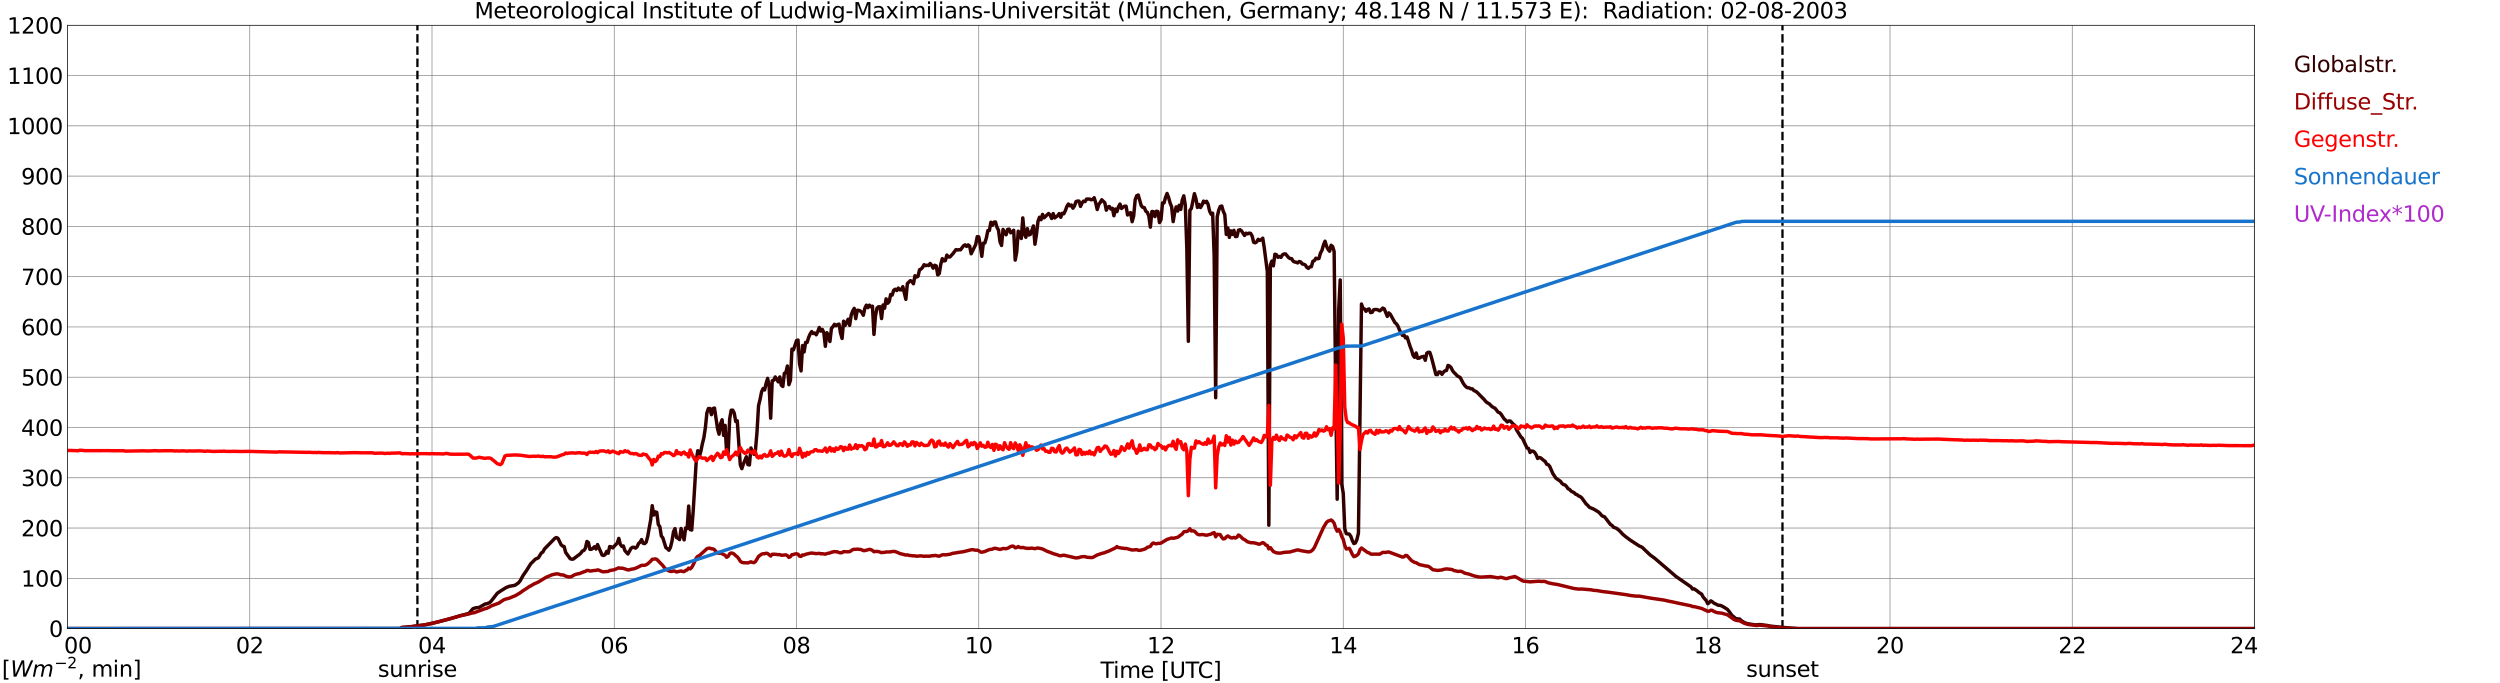 <?xml version="1.0" encoding="utf-8" standalone="no"?>
<!DOCTYPE svg PUBLIC "-//W3C//DTD SVG 1.1//EN"
  "http://www.w3.org/Graphics/SVG/1.1/DTD/svg11.dtd">
<svg xmlns:xlink="http://www.w3.org/1999/xlink" width="1085.4pt" height="296.64pt" viewBox="0 0 1085.4 296.64" xmlns="http://www.w3.org/2000/svg" version="1.1">
 <defs>
  <style type="text/css">*{stroke-linejoin: round; stroke-linecap: butt}</style>
 </defs>
 <g id="figure_1">
  <g id="patch_1">
   <path d="M 0 296.64 
L 1085.4 296.64 
L 1085.4 0 
L 0 0 
z
" style="fill: #ffffff"/>
  </g>
  <g id="axes_1">
   <g id="patch_2">
    <path d="M 29.306 272.909 
L 978.814 272.909 
L 978.814 10.976 
L 29.306 10.976 
z
" style="fill: #ffffff"/>
   </g>
   <g id="patch_3">
    <path d="M 978.814 272.909 
L 978.814 272.909 
L 978.814 10.976 
L 978.814 10.976 
z
" clip-path="url(#pe52223befd)" style="fill: #d3d3d3; opacity: 0.25; stroke: #d3d3d3; stroke-linejoin: miter"/>
   </g>
   <g id="matplotlib.axis_1">
    <g id="xtick_1">
     <g id="line2d_1">
      <path d="M 29.306 272.909 
L 29.306 10.976 
" clip-path="url(#pe52223befd)" style="fill: none; stroke: #808080; stroke-width: 0.3; stroke-linecap: square"/>
     </g>
     <g id="line2d_2"/>
     <g id="text_1">
      <!--    00 -->
      <g transform="translate(18.733 283.627) scale(0.095 -0.095)">
       <defs>
        <path id="DejaVuSans-20" transform="scale(0.016)"/>
        <path id="DejaVuSans-30" d="M 2034 4250 
Q 1547 4250 1301 3770 
Q 1056 3291 1056 2328 
Q 1056 1369 1301 889 
Q 1547 409 2034 409 
Q 2525 409 2770 889 
Q 3016 1369 3016 2328 
Q 3016 3291 2770 3770 
Q 2525 4250 2034 4250 
z
M 2034 4750 
Q 2819 4750 3233 4129 
Q 3647 3509 3647 2328 
Q 3647 1150 3233 529 
Q 2819 -91 2034 -91 
Q 1250 -91 836 529 
Q 422 1150 422 2328 
Q 422 3509 836 4129 
Q 1250 4750 2034 4750 
z
" transform="scale(0.016)"/>
       </defs>
       <use xlink:href="#DejaVuSans-20"/>
       <use xlink:href="#DejaVuSans-20" transform="translate(31.787 0)"/>
       <use xlink:href="#DejaVuSans-20" transform="translate(63.574 0)"/>
       <use xlink:href="#DejaVuSans-30" transform="translate(95.361 0)"/>
       <use xlink:href="#DejaVuSans-30" transform="translate(158.984 0)"/>
      </g>
     </g>
    </g>
    <g id="xtick_2">
     <g id="line2d_3">
      <path d="M 108.431 272.909 
L 108.431 10.976 
" clip-path="url(#pe52223befd)" style="fill: none; stroke: #808080; stroke-width: 0.3; stroke-linecap: square"/>
     </g>
     <g id="line2d_4"/>
     <g id="text_2">
      <!-- 02 -->
      <g transform="translate(102.387 283.627) scale(0.095 -0.095)">
       <defs>
        <path id="DejaVuSans-32" d="M 1228 531 
L 3431 531 
L 3431 0 
L 469 0 
L 469 531 
Q 828 903 1448 1529 
Q 2069 2156 2228 2338 
Q 2531 2678 2651 2914 
Q 2772 3150 2772 3378 
Q 2772 3750 2511 3984 
Q 2250 4219 1831 4219 
Q 1534 4219 1204 4116 
Q 875 4013 500 3803 
L 500 4441 
Q 881 4594 1212 4672 
Q 1544 4750 1819 4750 
Q 2544 4750 2975 4387 
Q 3406 4025 3406 3419 
Q 3406 3131 3298 2873 
Q 3191 2616 2906 2266 
Q 2828 2175 2409 1742 
Q 1991 1309 1228 531 
z
" transform="scale(0.016)"/>
       </defs>
       <use xlink:href="#DejaVuSans-30"/>
       <use xlink:href="#DejaVuSans-32" transform="translate(63.623 0)"/>
      </g>
     </g>
    </g>
    <g id="xtick_3">
     <g id="line2d_5">
      <path d="M 187.557 272.909 
L 187.557 10.976 
" clip-path="url(#pe52223befd)" style="fill: none; stroke: #808080; stroke-width: 0.3; stroke-linecap: square"/>
     </g>
     <g id="line2d_6"/>
     <g id="text_3">
      <!-- 04 -->
      <g transform="translate(181.513 283.627) scale(0.095 -0.095)">
       <defs>
        <path id="DejaVuSans-34" d="M 2419 4116 
L 825 1625 
L 2419 1625 
L 2419 4116 
z
M 2253 4666 
L 3047 4666 
L 3047 1625 
L 3713 1625 
L 3713 1100 
L 3047 1100 
L 3047 0 
L 2419 0 
L 2419 1100 
L 313 1100 
L 313 1709 
L 2253 4666 
z
" transform="scale(0.016)"/>
       </defs>
       <use xlink:href="#DejaVuSans-30"/>
       <use xlink:href="#DejaVuSans-34" transform="translate(63.623 0)"/>
      </g>
     </g>
    </g>
    <g id="xtick_4">
     <g id="line2d_7">
      <path d="M 266.683 272.909 
L 266.683 10.976 
" clip-path="url(#pe52223befd)" style="fill: none; stroke: #808080; stroke-width: 0.3; stroke-linecap: square"/>
     </g>
     <g id="line2d_8"/>
     <g id="text_4">
      <!-- 06 -->
      <g transform="translate(260.638 283.627) scale(0.095 -0.095)">
       <defs>
        <path id="DejaVuSans-36" d="M 2113 2584 
Q 1688 2584 1439 2293 
Q 1191 2003 1191 1497 
Q 1191 994 1439 701 
Q 1688 409 2113 409 
Q 2538 409 2786 701 
Q 3034 994 3034 1497 
Q 3034 2003 2786 2293 
Q 2538 2584 2113 2584 
z
M 3366 4563 
L 3366 3988 
Q 3128 4100 2886 4159 
Q 2644 4219 2406 4219 
Q 1781 4219 1451 3797 
Q 1122 3375 1075 2522 
Q 1259 2794 1537 2939 
Q 1816 3084 2150 3084 
Q 2853 3084 3261 2657 
Q 3669 2231 3669 1497 
Q 3669 778 3244 343 
Q 2819 -91 2113 -91 
Q 1303 -91 875 529 
Q 447 1150 447 2328 
Q 447 3434 972 4092 
Q 1497 4750 2381 4750 
Q 2619 4750 2861 4703 
Q 3103 4656 3366 4563 
z
" transform="scale(0.016)"/>
       </defs>
       <use xlink:href="#DejaVuSans-30"/>
       <use xlink:href="#DejaVuSans-36" transform="translate(63.623 0)"/>
      </g>
     </g>
    </g>
    <g id="xtick_5">
     <g id="line2d_9">
      <path d="M 345.808 272.909 
L 345.808 10.976 
" clip-path="url(#pe52223befd)" style="fill: none; stroke: #808080; stroke-width: 0.3; stroke-linecap: square"/>
     </g>
     <g id="line2d_10"/>
     <g id="text_5">
      <!-- 08 -->
      <g transform="translate(339.764 283.627) scale(0.095 -0.095)">
       <defs>
        <path id="DejaVuSans-38" d="M 2034 2216 
Q 1584 2216 1326 1975 
Q 1069 1734 1069 1313 
Q 1069 891 1326 650 
Q 1584 409 2034 409 
Q 2484 409 2743 651 
Q 3003 894 3003 1313 
Q 3003 1734 2745 1975 
Q 2488 2216 2034 2216 
z
M 1403 2484 
Q 997 2584 770 2862 
Q 544 3141 544 3541 
Q 544 4100 942 4425 
Q 1341 4750 2034 4750 
Q 2731 4750 3128 4425 
Q 3525 4100 3525 3541 
Q 3525 3141 3298 2862 
Q 3072 2584 2669 2484 
Q 3125 2378 3379 2068 
Q 3634 1759 3634 1313 
Q 3634 634 3220 271 
Q 2806 -91 2034 -91 
Q 1263 -91 848 271 
Q 434 634 434 1313 
Q 434 1759 690 2068 
Q 947 2378 1403 2484 
z
M 1172 3481 
Q 1172 3119 1398 2916 
Q 1625 2713 2034 2713 
Q 2441 2713 2670 2916 
Q 2900 3119 2900 3481 
Q 2900 3844 2670 4047 
Q 2441 4250 2034 4250 
Q 1625 4250 1398 4047 
Q 1172 3844 1172 3481 
z
" transform="scale(0.016)"/>
       </defs>
       <use xlink:href="#DejaVuSans-30"/>
       <use xlink:href="#DejaVuSans-38" transform="translate(63.623 0)"/>
      </g>
     </g>
    </g>
    <g id="xtick_6">
     <g id="line2d_11">
      <path d="M 424.934 272.909 
L 424.934 10.976 
" clip-path="url(#pe52223befd)" style="fill: none; stroke: #808080; stroke-width: 0.3; stroke-linecap: square"/>
     </g>
     <g id="line2d_12"/>
     <g id="text_6">
      <!-- 10 -->
      <g transform="translate(418.89 283.627) scale(0.095 -0.095)">
       <defs>
        <path id="DejaVuSans-31" d="M 794 531 
L 1825 531 
L 1825 4091 
L 703 3866 
L 703 4441 
L 1819 4666 
L 2450 4666 
L 2450 531 
L 3481 531 
L 3481 0 
L 794 0 
L 794 531 
z
" transform="scale(0.016)"/>
       </defs>
       <use xlink:href="#DejaVuSans-31"/>
       <use xlink:href="#DejaVuSans-30" transform="translate(63.623 0)"/>
      </g>
     </g>
    </g>
    <g id="xtick_7">
     <g id="line2d_13">
      <path d="M 504.06 272.909 
L 504.06 10.976 
" clip-path="url(#pe52223befd)" style="fill: none; stroke: #808080; stroke-width: 0.3; stroke-linecap: square"/>
     </g>
     <g id="line2d_14"/>
     <g id="text_7">
      <!-- 12 -->
      <g transform="translate(498.015 283.627) scale(0.095 -0.095)">
       <use xlink:href="#DejaVuSans-31"/>
       <use xlink:href="#DejaVuSans-32" transform="translate(63.623 0)"/>
      </g>
     </g>
    </g>
    <g id="xtick_8">
     <g id="line2d_15">
      <path d="M 583.185 272.909 
L 583.185 10.976 
" clip-path="url(#pe52223befd)" style="fill: none; stroke: #808080; stroke-width: 0.3; stroke-linecap: square"/>
     </g>
     <g id="line2d_16"/>
     <g id="text_8">
      <!-- 14 -->
      <g transform="translate(577.141 283.627) scale(0.095 -0.095)">
       <use xlink:href="#DejaVuSans-31"/>
       <use xlink:href="#DejaVuSans-34" transform="translate(63.623 0)"/>
      </g>
     </g>
    </g>
    <g id="xtick_9">
     <g id="line2d_17">
      <path d="M 662.311 272.909 
L 662.311 10.976 
" clip-path="url(#pe52223befd)" style="fill: none; stroke: #808080; stroke-width: 0.3; stroke-linecap: square"/>
     </g>
     <g id="line2d_18"/>
     <g id="text_9">
      <!-- 16 -->
      <g transform="translate(656.267 283.627) scale(0.095 -0.095)">
       <use xlink:href="#DejaVuSans-31"/>
       <use xlink:href="#DejaVuSans-36" transform="translate(63.623 0)"/>
      </g>
     </g>
    </g>
    <g id="xtick_10">
     <g id="line2d_19">
      <path d="M 741.437 272.909 
L 741.437 10.976 
" clip-path="url(#pe52223befd)" style="fill: none; stroke: #808080; stroke-width: 0.3; stroke-linecap: square"/>
     </g>
     <g id="line2d_20"/>
     <g id="text_10">
      <!-- 18 -->
      <g transform="translate(735.392 283.627) scale(0.095 -0.095)">
       <use xlink:href="#DejaVuSans-31"/>
       <use xlink:href="#DejaVuSans-38" transform="translate(63.623 0)"/>
      </g>
     </g>
    </g>
    <g id="xtick_11">
     <g id="line2d_21">
      <path d="M 820.562 272.909 
L 820.562 10.976 
" clip-path="url(#pe52223befd)" style="fill: none; stroke: #808080; stroke-width: 0.3; stroke-linecap: square"/>
     </g>
     <g id="line2d_22"/>
     <g id="text_11">
      <!-- 20 -->
      <g transform="translate(814.518 283.627) scale(0.095 -0.095)">
       <use xlink:href="#DejaVuSans-32"/>
       <use xlink:href="#DejaVuSans-30" transform="translate(63.623 0)"/>
      </g>
     </g>
    </g>
    <g id="xtick_12">
     <g id="line2d_23">
      <path d="M 899.688 272.909 
L 899.688 10.976 
" clip-path="url(#pe52223befd)" style="fill: none; stroke: #808080; stroke-width: 0.3; stroke-linecap: square"/>
     </g>
     <g id="line2d_24"/>
     <g id="text_12">
      <!-- 22 -->
      <g transform="translate(893.644 283.627) scale(0.095 -0.095)">
       <use xlink:href="#DejaVuSans-32"/>
       <use xlink:href="#DejaVuSans-32" transform="translate(63.623 0)"/>
      </g>
     </g>
    </g>
    <g id="xtick_13">
     <g id="line2d_25">
      <path d="M 978.814 272.909 
L 978.814 10.976 
" clip-path="url(#pe52223befd)" style="fill: none; stroke: #808080; stroke-width: 0.3; stroke-linecap: square"/>
     </g>
     <g id="line2d_26"/>
     <g id="text_13">
      <!-- 24    -->
      <g transform="translate(968.241 283.627) scale(0.095 -0.095)">
       <use xlink:href="#DejaVuSans-32"/>
       <use xlink:href="#DejaVuSans-34" transform="translate(63.623 0)"/>
       <use xlink:href="#DejaVuSans-20" transform="translate(127.246 0)"/>
       <use xlink:href="#DejaVuSans-20" transform="translate(159.033 0)"/>
       <use xlink:href="#DejaVuSans-20" transform="translate(190.82 0)"/>
      </g>
     </g>
    </g>
    <g id="text_14">
     <!-- Time [UTC] -->
     <g transform="translate(477.806 294.322) scale(0.095 -0.095)">
      <defs>
       <path id="DejaVuSans-54" d="M -19 4666 
L 3928 4666 
L 3928 4134 
L 2272 4134 
L 2272 0 
L 1638 0 
L 1638 4134 
L -19 4134 
L -19 4666 
z
" transform="scale(0.016)"/>
       <path id="DejaVuSans-69" d="M 603 3500 
L 1178 3500 
L 1178 0 
L 603 0 
L 603 3500 
z
M 603 4863 
L 1178 4863 
L 1178 4134 
L 603 4134 
L 603 4863 
z
" transform="scale(0.016)"/>
       <path id="DejaVuSans-6d" d="M 3328 2828 
Q 3544 3216 3844 3400 
Q 4144 3584 4550 3584 
Q 5097 3584 5394 3201 
Q 5691 2819 5691 2113 
L 5691 0 
L 5113 0 
L 5113 2094 
Q 5113 2597 4934 2840 
Q 4756 3084 4391 3084 
Q 3944 3084 3684 2787 
Q 3425 2491 3425 1978 
L 3425 0 
L 2847 0 
L 2847 2094 
Q 2847 2600 2669 2842 
Q 2491 3084 2119 3084 
Q 1678 3084 1418 2786 
Q 1159 2488 1159 1978 
L 1159 0 
L 581 0 
L 581 3500 
L 1159 3500 
L 1159 2956 
Q 1356 3278 1631 3431 
Q 1906 3584 2284 3584 
Q 2666 3584 2933 3390 
Q 3200 3197 3328 2828 
z
" transform="scale(0.016)"/>
       <path id="DejaVuSans-65" d="M 3597 1894 
L 3597 1613 
L 953 1613 
Q 991 1019 1311 708 
Q 1631 397 2203 397 
Q 2534 397 2845 478 
Q 3156 559 3463 722 
L 3463 178 
Q 3153 47 2828 -22 
Q 2503 -91 2169 -91 
Q 1331 -91 842 396 
Q 353 884 353 1716 
Q 353 2575 817 3079 
Q 1281 3584 2069 3584 
Q 2775 3584 3186 3129 
Q 3597 2675 3597 1894 
z
M 3022 2063 
Q 3016 2534 2758 2815 
Q 2500 3097 2075 3097 
Q 1594 3097 1305 2825 
Q 1016 2553 972 2059 
L 3022 2063 
z
" transform="scale(0.016)"/>
       <path id="DejaVuSans-5b" d="M 550 4863 
L 1875 4863 
L 1875 4416 
L 1125 4416 
L 1125 -397 
L 1875 -397 
L 1875 -844 
L 550 -844 
L 550 4863 
z
" transform="scale(0.016)"/>
       <path id="DejaVuSans-55" d="M 556 4666 
L 1191 4666 
L 1191 1831 
Q 1191 1081 1462 751 
Q 1734 422 2344 422 
Q 2950 422 3222 751 
Q 3494 1081 3494 1831 
L 3494 4666 
L 4128 4666 
L 4128 1753 
Q 4128 841 3676 375 
Q 3225 -91 2344 -91 
Q 1459 -91 1007 375 
Q 556 841 556 1753 
L 556 4666 
z
" transform="scale(0.016)"/>
       <path id="DejaVuSans-43" d="M 4122 4306 
L 4122 3641 
Q 3803 3938 3442 4084 
Q 3081 4231 2675 4231 
Q 1875 4231 1450 3742 
Q 1025 3253 1025 2328 
Q 1025 1406 1450 917 
Q 1875 428 2675 428 
Q 3081 428 3442 575 
Q 3803 722 4122 1019 
L 4122 359 
Q 3791 134 3420 21 
Q 3050 -91 2638 -91 
Q 1578 -91 968 557 
Q 359 1206 359 2328 
Q 359 3453 968 4101 
Q 1578 4750 2638 4750 
Q 3056 4750 3426 4639 
Q 3797 4528 4122 4306 
z
" transform="scale(0.016)"/>
       <path id="DejaVuSans-5d" d="M 1947 4863 
L 1947 -844 
L 622 -844 
L 622 -397 
L 1369 -397 
L 1369 4416 
L 622 4416 
L 622 4863 
L 1947 4863 
z
" transform="scale(0.016)"/>
      </defs>
      <use xlink:href="#DejaVuSans-54"/>
      <use xlink:href="#DejaVuSans-69" transform="translate(57.959 0)"/>
      <use xlink:href="#DejaVuSans-6d" transform="translate(85.742 0)"/>
      <use xlink:href="#DejaVuSans-65" transform="translate(183.154 0)"/>
      <use xlink:href="#DejaVuSans-20" transform="translate(244.678 0)"/>
      <use xlink:href="#DejaVuSans-5b" transform="translate(276.465 0)"/>
      <use xlink:href="#DejaVuSans-55" transform="translate(315.479 0)"/>
      <use xlink:href="#DejaVuSans-54" transform="translate(388.672 0)"/>
      <use xlink:href="#DejaVuSans-43" transform="translate(443.881 0)"/>
      <use xlink:href="#DejaVuSans-5d" transform="translate(513.705 0)"/>
     </g>
    </g>
   </g>
   <g id="matplotlib.axis_2">
    <g id="ytick_1">
     <g id="line2d_27">
      <path d="M 29.306 272.909 
L 978.814 272.909 
" clip-path="url(#pe52223befd)" style="fill: none; stroke: #808080; stroke-width: 0.3; stroke-linecap: square"/>
     </g>
     <g id="line2d_28"/>
     <g id="text_15">
      <!-- 0 -->
      <g transform="translate(21.261 276.518) scale(0.095 -0.095)">
       <use xlink:href="#DejaVuSans-30"/>
      </g>
     </g>
    </g>
    <g id="ytick_2">
     <g id="line2d_29">
      <path d="M 29.306 251.081 
L 978.814 251.081 
" clip-path="url(#pe52223befd)" style="fill: none; stroke: #808080; stroke-width: 0.3; stroke-linecap: square"/>
     </g>
     <g id="line2d_30"/>
     <g id="text_16">
      <!-- 100 -->
      <g transform="translate(9.173 254.69) scale(0.095 -0.095)">
       <use xlink:href="#DejaVuSans-31"/>
       <use xlink:href="#DejaVuSans-30" transform="translate(63.623 0)"/>
       <use xlink:href="#DejaVuSans-30" transform="translate(127.246 0)"/>
      </g>
     </g>
    </g>
    <g id="ytick_3">
     <g id="line2d_31">
      <path d="M 29.306 229.253 
L 978.814 229.253 
" clip-path="url(#pe52223befd)" style="fill: none; stroke: #808080; stroke-width: 0.3; stroke-linecap: square"/>
     </g>
     <g id="line2d_32"/>
     <g id="text_17">
      <!-- 200 -->
      <g transform="translate(9.173 232.863) scale(0.095 -0.095)">
       <use xlink:href="#DejaVuSans-32"/>
       <use xlink:href="#DejaVuSans-30" transform="translate(63.623 0)"/>
       <use xlink:href="#DejaVuSans-30" transform="translate(127.246 0)"/>
      </g>
     </g>
    </g>
    <g id="ytick_4">
     <g id="line2d_33">
      <path d="M 29.306 207.426 
L 978.814 207.426 
" clip-path="url(#pe52223befd)" style="fill: none; stroke: #808080; stroke-width: 0.3; stroke-linecap: square"/>
     </g>
     <g id="line2d_34"/>
     <g id="text_18">
      <!-- 300 -->
      <g transform="translate(9.173 211.035) scale(0.095 -0.095)">
       <defs>
        <path id="DejaVuSans-33" d="M 2597 2516 
Q 3050 2419 3304 2112 
Q 3559 1806 3559 1356 
Q 3559 666 3084 287 
Q 2609 -91 1734 -91 
Q 1441 -91 1130 -33 
Q 819 25 488 141 
L 488 750 
Q 750 597 1062 519 
Q 1375 441 1716 441 
Q 2309 441 2620 675 
Q 2931 909 2931 1356 
Q 2931 1769 2642 2001 
Q 2353 2234 1838 2234 
L 1294 2234 
L 1294 2753 
L 1863 2753 
Q 2328 2753 2575 2939 
Q 2822 3125 2822 3475 
Q 2822 3834 2567 4026 
Q 2313 4219 1838 4219 
Q 1578 4219 1281 4162 
Q 984 4106 628 3988 
L 628 4550 
Q 988 4650 1302 4700 
Q 1616 4750 1894 4750 
Q 2613 4750 3031 4423 
Q 3450 4097 3450 3541 
Q 3450 3153 3228 2886 
Q 3006 2619 2597 2516 
z
" transform="scale(0.016)"/>
       </defs>
       <use xlink:href="#DejaVuSans-33"/>
       <use xlink:href="#DejaVuSans-30" transform="translate(63.623 0)"/>
       <use xlink:href="#DejaVuSans-30" transform="translate(127.246 0)"/>
      </g>
     </g>
    </g>
    <g id="ytick_5">
     <g id="line2d_35">
      <path d="M 29.306 185.598 
L 978.814 185.598 
" clip-path="url(#pe52223befd)" style="fill: none; stroke: #808080; stroke-width: 0.3; stroke-linecap: square"/>
     </g>
     <g id="line2d_36"/>
     <g id="text_19">
      <!-- 400 -->
      <g transform="translate(9.173 189.207) scale(0.095 -0.095)">
       <use xlink:href="#DejaVuSans-34"/>
       <use xlink:href="#DejaVuSans-30" transform="translate(63.623 0)"/>
       <use xlink:href="#DejaVuSans-30" transform="translate(127.246 0)"/>
      </g>
     </g>
    </g>
    <g id="ytick_6">
     <g id="line2d_37">
      <path d="M 29.306 163.77 
L 978.814 163.77 
" clip-path="url(#pe52223befd)" style="fill: none; stroke: #808080; stroke-width: 0.3; stroke-linecap: square"/>
     </g>
     <g id="line2d_38"/>
     <g id="text_20">
      <!-- 500 -->
      <g transform="translate(9.173 167.379) scale(0.095 -0.095)">
       <defs>
        <path id="DejaVuSans-35" d="M 691 4666 
L 3169 4666 
L 3169 4134 
L 1269 4134 
L 1269 2991 
Q 1406 3038 1543 3061 
Q 1681 3084 1819 3084 
Q 2600 3084 3056 2656 
Q 3513 2228 3513 1497 
Q 3513 744 3044 326 
Q 2575 -91 1722 -91 
Q 1428 -91 1123 -41 
Q 819 9 494 109 
L 494 744 
Q 775 591 1075 516 
Q 1375 441 1709 441 
Q 2250 441 2565 725 
Q 2881 1009 2881 1497 
Q 2881 1984 2565 2268 
Q 2250 2553 1709 2553 
Q 1456 2553 1204 2497 
Q 953 2441 691 2322 
L 691 4666 
z
" transform="scale(0.016)"/>
       </defs>
       <use xlink:href="#DejaVuSans-35"/>
       <use xlink:href="#DejaVuSans-30" transform="translate(63.623 0)"/>
       <use xlink:href="#DejaVuSans-30" transform="translate(127.246 0)"/>
      </g>
     </g>
    </g>
    <g id="ytick_7">
     <g id="line2d_39">
      <path d="M 29.306 141.942 
L 978.814 141.942 
" clip-path="url(#pe52223befd)" style="fill: none; stroke: #808080; stroke-width: 0.3; stroke-linecap: square"/>
     </g>
     <g id="line2d_40"/>
     <g id="text_21">
      <!-- 600 -->
      <g transform="translate(9.173 145.551) scale(0.095 -0.095)">
       <use xlink:href="#DejaVuSans-36"/>
       <use xlink:href="#DejaVuSans-30" transform="translate(63.623 0)"/>
       <use xlink:href="#DejaVuSans-30" transform="translate(127.246 0)"/>
      </g>
     </g>
    </g>
    <g id="ytick_8">
     <g id="line2d_41">
      <path d="M 29.306 120.114 
L 978.814 120.114 
" clip-path="url(#pe52223befd)" style="fill: none; stroke: #808080; stroke-width: 0.3; stroke-linecap: square"/>
     </g>
     <g id="line2d_42"/>
     <g id="text_22">
      <!-- 700 -->
      <g transform="translate(9.173 123.724) scale(0.095 -0.095)">
       <defs>
        <path id="DejaVuSans-37" d="M 525 4666 
L 3525 4666 
L 3525 4397 
L 1831 0 
L 1172 0 
L 2766 4134 
L 525 4134 
L 525 4666 
z
" transform="scale(0.016)"/>
       </defs>
       <use xlink:href="#DejaVuSans-37"/>
       <use xlink:href="#DejaVuSans-30" transform="translate(63.623 0)"/>
       <use xlink:href="#DejaVuSans-30" transform="translate(127.246 0)"/>
      </g>
     </g>
    </g>
    <g id="ytick_9">
     <g id="line2d_43">
      <path d="M 29.306 98.287 
L 978.814 98.287 
" clip-path="url(#pe52223befd)" style="fill: none; stroke: #808080; stroke-width: 0.3; stroke-linecap: square"/>
     </g>
     <g id="line2d_44"/>
     <g id="text_23">
      <!-- 800 -->
      <g transform="translate(9.173 101.896) scale(0.095 -0.095)">
       <use xlink:href="#DejaVuSans-38"/>
       <use xlink:href="#DejaVuSans-30" transform="translate(63.623 0)"/>
       <use xlink:href="#DejaVuSans-30" transform="translate(127.246 0)"/>
      </g>
     </g>
    </g>
    <g id="ytick_10">
     <g id="line2d_45">
      <path d="M 29.306 76.459 
L 978.814 76.459 
" clip-path="url(#pe52223befd)" style="fill: none; stroke: #808080; stroke-width: 0.3; stroke-linecap: square"/>
     </g>
     <g id="line2d_46"/>
     <g id="text_24">
      <!-- 900 -->
      <g transform="translate(9.173 80.068) scale(0.095 -0.095)">
       <defs>
        <path id="DejaVuSans-39" d="M 703 97 
L 703 672 
Q 941 559 1184 500 
Q 1428 441 1663 441 
Q 2288 441 2617 861 
Q 2947 1281 2994 2138 
Q 2813 1869 2534 1725 
Q 2256 1581 1919 1581 
Q 1219 1581 811 2004 
Q 403 2428 403 3163 
Q 403 3881 828 4315 
Q 1253 4750 1959 4750 
Q 2769 4750 3195 4129 
Q 3622 3509 3622 2328 
Q 3622 1225 3098 567 
Q 2575 -91 1691 -91 
Q 1453 -91 1209 -44 
Q 966 3 703 97 
z
M 1959 2075 
Q 2384 2075 2632 2365 
Q 2881 2656 2881 3163 
Q 2881 3666 2632 3958 
Q 2384 4250 1959 4250 
Q 1534 4250 1286 3958 
Q 1038 3666 1038 3163 
Q 1038 2656 1286 2365 
Q 1534 2075 1959 2075 
z
" transform="scale(0.016)"/>
       </defs>
       <use xlink:href="#DejaVuSans-39"/>
       <use xlink:href="#DejaVuSans-30" transform="translate(63.623 0)"/>
       <use xlink:href="#DejaVuSans-30" transform="translate(127.246 0)"/>
      </g>
     </g>
    </g>
    <g id="ytick_11">
     <g id="line2d_47">
      <path d="M 29.306 54.631 
L 978.814 54.631 
" clip-path="url(#pe52223befd)" style="fill: none; stroke: #808080; stroke-width: 0.3; stroke-linecap: square"/>
     </g>
     <g id="line2d_48"/>
     <g id="text_25">
      <!-- 1000 -->
      <g transform="translate(3.128 58.24) scale(0.095 -0.095)">
       <use xlink:href="#DejaVuSans-31"/>
       <use xlink:href="#DejaVuSans-30" transform="translate(63.623 0)"/>
       <use xlink:href="#DejaVuSans-30" transform="translate(127.246 0)"/>
       <use xlink:href="#DejaVuSans-30" transform="translate(190.869 0)"/>
      </g>
     </g>
    </g>
    <g id="ytick_12">
     <g id="line2d_49">
      <path d="M 29.306 32.803 
L 978.814 32.803 
" clip-path="url(#pe52223befd)" style="fill: none; stroke: #808080; stroke-width: 0.3; stroke-linecap: square"/>
     </g>
     <g id="line2d_50"/>
     <g id="text_26">
      <!-- 1100 -->
      <g transform="translate(3.128 36.413) scale(0.095 -0.095)">
       <use xlink:href="#DejaVuSans-31"/>
       <use xlink:href="#DejaVuSans-31" transform="translate(63.623 0)"/>
       <use xlink:href="#DejaVuSans-30" transform="translate(127.246 0)"/>
       <use xlink:href="#DejaVuSans-30" transform="translate(190.869 0)"/>
      </g>
     </g>
    </g>
    <g id="ytick_13">
     <g id="line2d_51">
      <path d="M 29.306 10.976 
L 978.814 10.976 
" clip-path="url(#pe52223befd)" style="fill: none; stroke: #808080; stroke-width: 0.3; stroke-linecap: square"/>
     </g>
     <g id="line2d_52"/>
     <g id="text_27">
      <!-- 1200 -->
      <g transform="translate(3.128 14.585) scale(0.095 -0.095)">
       <use xlink:href="#DejaVuSans-31"/>
       <use xlink:href="#DejaVuSans-32" transform="translate(63.623 0)"/>
       <use xlink:href="#DejaVuSans-30" transform="translate(127.246 0)"/>
       <use xlink:href="#DejaVuSans-30" transform="translate(190.869 0)"/>
      </g>
     </g>
    </g>
   </g>
   <g id="line2d_53">
    <path d="M 181.227 272.909 
L 181.227 10.976 
" clip-path="url(#pe52223befd)" style="fill: none; stroke-dasharray: 3.7,1.6; stroke-dashoffset: 0; stroke: #000000"/>
   </g>
   <g id="line2d_54">
    <path d="M 773.878 272.909 
L 773.878 10.976 
" clip-path="url(#pe52223befd)" style="fill: none; stroke-dasharray: 3.7,1.6; stroke-dashoffset: 0; stroke: #000000"/>
   </g>
   <g id="line2d_55">
    <path d="M 29.306 272.909 
L 173.71 272.909 
L 174.37 272.468 
L 177.666 272.182 
L 184.92 271.198 
L 188.876 270.296 
L 190.854 269.846 
L 195.47 268.617 
L 196.788 268.209 
L 200.085 267.225 
L 201.404 266.897 
L 202.723 266.529 
L 203.382 266.406 
L 204.042 265.793 
L 205.36 264.237 
L 206.679 263.868 
L 207.998 263.746 
L 210.635 262.228 
L 211.295 262.148 
L 212.614 261.615 
L 213.273 260.96 
L 215.91 257.562 
L 217.229 256.66 
L 219.207 255.431 
L 219.867 255.021 
L 221.186 254.53 
L 223.164 254.202 
L 223.823 253.958 
L 225.142 253.015 
L 225.801 252.196 
L 227.12 249.822 
L 228.439 247.938 
L 230.417 244.784 
L 231.736 243.474 
L 232.395 242.778 
L 233.714 242.204 
L 235.033 240.073 
L 235.692 239.665 
L 236.351 238.395 
L 240.967 233.645 
L 241.626 233.398 
L 242.286 233.767 
L 243.604 236.511 
L 244.264 237.085 
L 244.923 237.29 
L 245.583 239.829 
L 247.561 242.573 
L 248.22 242.778 
L 248.88 242.736 
L 250.858 241.221 
L 251.517 240.77 
L 252.176 240.156 
L 252.836 239.213 
L 253.495 239.01 
L 254.155 238.026 
L 254.814 235.077 
L 255.473 235.57 
L 256.133 238.517 
L 256.792 238.478 
L 257.451 238.026 
L 258.111 237.371 
L 258.77 238.353 
L 259.43 236.43 
L 261.408 240.975 
L 262.067 241.18 
L 262.726 240.77 
L 263.386 239.418 
L 264.045 240.198 
L 264.705 237.29 
L 265.364 237.412 
L 266.023 237.862 
L 268.002 235.734 
L 268.661 233.767 
L 269.32 236.347 
L 269.98 237.207 
L 270.639 237.044 
L 271.298 239.05 
L 272.617 240.525 
L 273.936 238.109 
L 274.595 237.618 
L 275.255 237.618 
L 275.914 237.984 
L 276.573 237.412 
L 277.233 235.978 
L 277.892 235.404 
L 278.552 234.258 
L 279.211 235.856 
L 279.87 236.02 
L 280.53 235.404 
L 281.189 232.99 
L 282.508 225.658 
L 283.167 219.557 
L 283.827 223.611 
L 284.486 222.218 
L 285.145 222.465 
L 285.805 227.706 
L 286.464 228.649 
L 287.124 232.702 
L 287.783 233.521 
L 289.102 237.781 
L 289.761 238.231 
L 290.42 238.886 
L 291.08 237.657 
L 291.739 234.955 
L 292.399 230.901 
L 293.058 229.509 
L 293.717 233.357 
L 294.377 233.684 
L 295.036 234.258 
L 295.696 229.467 
L 296.355 232.252 
L 297.014 234.381 
L 297.674 229.221 
L 298.333 229.467 
L 298.992 219.721 
L 299.652 229.958 
L 300.311 230.122 
L 300.971 221.646 
L 302.289 199.982 
L 302.949 195.682 
L 303.608 198.384 
L 304.267 196.01 
L 304.927 192.733 
L 305.586 190.07 
L 306.246 185.689 
L 306.905 179.259 
L 307.564 177.375 
L 308.224 177.375 
L 308.883 180.038 
L 309.543 177.375 
L 310.202 177.17 
L 311.521 186.058 
L 312.18 188.514 
L 312.839 183.969 
L 313.499 182.249 
L 314.158 189.047 
L 314.818 184.705 
L 315.477 196.828 
L 316.136 196.581 
L 316.796 181.839 
L 317.455 178.113 
L 318.114 178.072 
L 318.774 179.342 
L 319.433 183.026 
L 320.093 182.699 
L 321.411 201.783 
L 322.071 203.462 
L 322.73 201.497 
L 324.049 198.302 
L 324.708 201.702 
L 325.368 201.866 
L 326.027 194.495 
L 326.686 196.09 
L 327.346 197.239 
L 328.005 195.272 
L 328.665 187.573 
L 329.324 176.146 
L 329.983 173.444 
L 330.643 170.126 
L 331.302 168.694 
L 331.961 169.308 
L 332.621 166.442 
L 333.28 164.27 
L 333.94 167.915 
L 334.599 181.553 
L 335.258 165.335 
L 335.918 165.091 
L 336.577 163.656 
L 337.896 165.787 
L 338.555 163.656 
L 339.215 167.26 
L 339.874 167.793 
L 340.533 162.1 
L 341.193 161.731 
L 341.852 158.907 
L 342.512 167.014 
L 343.171 165.13 
L 343.83 151.575 
L 344.49 151.902 
L 345.808 147.89 
L 346.468 147.644 
L 347.127 158.005 
L 347.787 161.035 
L 348.446 150.019 
L 349.105 152.804 
L 349.765 148.667 
L 350.424 148.667 
L 351.083 146.498 
L 351.743 144.983 
L 352.402 143.959 
L 353.062 144.778 
L 353.721 144.572 
L 354.38 145.35 
L 355.04 143.959 
L 355.699 142.198 
L 356.359 143.754 
L 357.018 143.016 
L 357.677 144.45 
L 358.337 150.346 
L 358.996 144.45 
L 359.655 145.679 
L 360.315 148.259 
L 360.974 142.567 
L 361.634 141.829 
L 362.293 140.805 
L 362.952 141.418 
L 363.612 140.927 
L 364.271 140.722 
L 364.93 144.614 
L 365.59 146.947 
L 366.249 139.454 
L 366.909 141.296 
L 368.227 138.594 
L 368.887 141.255 
L 369.546 136.832 
L 370.206 135.029 
L 370.865 133.883 
L 371.524 138.347 
L 372.184 134.702 
L 372.843 134.743 
L 373.502 134.99 
L 374.162 135.686 
L 374.821 136.874 
L 375.481 133.842 
L 376.14 132.491 
L 376.799 133.556 
L 377.459 132.491 
L 378.118 133.187 
L 378.777 132.943 
L 379.437 145.186 
L 380.096 137.118 
L 380.756 133.761 
L 381.415 133.187 
L 382.074 133.187 
L 382.734 138.306 
L 383.393 132.41 
L 384.053 133.803 
L 384.712 129.747 
L 385.371 131.672 
L 386.031 130.976 
L 386.69 127.863 
L 387.349 128.11 
L 388.009 126.021 
L 388.668 125.571 
L 389.328 126.143 
L 389.987 125.078 
L 390.646 125.816 
L 391.306 125.857 
L 391.965 124.465 
L 393.284 129.952 
L 393.943 123.114 
L 395.262 121.843 
L 395.921 122.254 
L 396.581 123.194 
L 397.24 119.715 
L 397.899 120.287 
L 398.559 119.96 
L 399.218 117.135 
L 399.878 116.808 
L 400.537 116.111 
L 401.196 114.922 
L 401.856 115.332 
L 402.515 115.127 
L 403.175 115.291 
L 403.834 114.391 
L 404.493 115.168 
L 405.153 116.439 
L 405.812 115.168 
L 406.471 115.454 
L 407.131 119.346 
L 407.79 118.772 
L 408.45 114.719 
L 409.109 112.302 
L 409.768 113.285 
L 410.428 113.162 
L 411.087 110.746 
L 411.746 111.565 
L 412.406 111.565 
L 413.725 110.13 
L 415.043 108.371 
L 415.703 108.535 
L 416.362 108.41 
L 417.022 108.452 
L 418.34 106.69 
L 419 106.324 
L 419.659 106.979 
L 420.318 106.324 
L 420.978 106.854 
L 421.637 110.172 
L 423.615 106.158 
L 424.275 102.759 
L 424.934 102.842 
L 425.593 106.404 
L 426.253 111.279 
L 426.912 105.586 
L 427.572 105.503 
L 428.231 103.333 
L 428.89 100.098 
L 429.55 100.057 
L 430.209 96.495 
L 430.869 97.804 
L 431.528 96.453 
L 432.187 96.37 
L 432.847 98.664 
L 433.506 99.935 
L 434.165 104.97 
L 434.825 106.568 
L 435.484 99.607 
L 436.144 100.998 
L 436.803 101.941 
L 437.462 99.607 
L 438.122 99.483 
L 438.781 101.081 
L 439.44 100.67 
L 440.1 99.974 
L 440.759 112.916 
L 441.419 109.476 
L 442.078 100.384 
L 442.737 101.244 
L 443.397 103.538 
L 444.056 94.611 
L 444.716 101.491 
L 445.375 103.006 
L 446.034 99.28 
L 446.694 102.024 
L 447.353 101.736 
L 448.672 98.09 
L 449.331 106.036 
L 449.991 101.736 
L 450.65 96.126 
L 451.309 94.323 
L 451.969 95.388 
L 452.628 93.094 
L 453.287 94.569 
L 454.606 93.299 
L 455.266 92.686 
L 455.925 93.382 
L 456.584 94.855 
L 457.244 92.727 
L 457.903 94.611 
L 459.222 93.626 
L 459.881 92.727 
L 460.541 94.323 
L 461.2 92.603 
L 461.859 92.808 
L 462.519 91.498 
L 463.178 89.656 
L 463.838 88.591 
L 464.497 89.368 
L 465.156 88.999 
L 465.816 90.392 
L 466.475 89.451 
L 467.134 87.567 
L 467.794 87.279 
L 468.453 87.32 
L 469.113 89.615 
L 469.772 88.139 
L 470.431 87.32 
L 471.091 87.526 
L 471.75 86.419 
L 473.069 86.419 
L 473.728 86.746 
L 474.388 86.583 
L 475.047 85.847 
L 475.706 88.017 
L 476.366 90.966 
L 477.025 88.796 
L 477.685 87.895 
L 478.344 86.746 
L 479.663 88.017 
L 480.322 91.252 
L 480.981 89.9 
L 481.641 89.656 
L 482.3 90.761 
L 482.96 90.433 
L 483.619 93.668 
L 484.278 90.761 
L 484.938 91.867 
L 485.597 89.82 
L 486.256 88.591 
L 486.916 90.514 
L 487.575 89.942 
L 488.235 89.532 
L 488.894 89.532 
L 489.553 93.341 
L 490.213 92.686 
L 490.872 92.317 
L 491.532 96.248 
L 492.191 93.79 
L 492.85 86.707 
L 493.51 84.987 
L 494.169 84.66 
L 495.488 89.326 
L 496.147 90.023 
L 496.807 90.147 
L 497.466 91.703 
L 498.125 92.195 
L 498.785 93.832 
L 499.444 98.623 
L 500.103 91.826 
L 500.763 91.906 
L 501.422 94.037 
L 502.082 91.703 
L 502.741 91.867 
L 503.4 96.617 
L 504.06 95.347 
L 504.719 88.1 
L 505.379 88.1 
L 506.038 85.683 
L 506.697 84.003 
L 507.357 85.764 
L 508.016 88.139 
L 508.675 89.778 
L 509.335 96.207 
L 509.994 92.234 
L 510.654 89.82 
L 511.313 91.621 
L 511.972 89.123 
L 512.632 90.924 
L 513.291 86.871 
L 513.95 85.026 
L 514.61 89.082 
L 515.269 107.878 
L 515.929 148.176 
L 516.588 91.374 
L 517.247 90.475 
L 518.566 84.086 
L 519.226 86.297 
L 519.885 90.064 
L 520.544 88.755 
L 521.204 90.106 
L 521.863 88.999 
L 522.522 87.32 
L 523.182 87.936 
L 523.841 87.403 
L 524.501 88.672 
L 525.16 91.662 
L 525.819 93.013 
L 526.479 92.563 
L 527.138 110.99 
L 527.797 172.667 
L 528.457 94.159 
L 529.116 91.293 
L 529.776 89.656 
L 530.435 89.451 
L 531.094 91.703 
L 531.754 93.218 
L 532.413 101.777 
L 533.073 98.95 
L 533.732 103.047 
L 534.391 100.221 
L 535.051 101.777 
L 535.71 100.015 
L 536.369 102.718 
L 537.029 102.637 
L 537.688 99.974 
L 538.348 99.73 
L 539.007 100.221 
L 540.326 102.227 
L 540.985 101.244 
L 541.644 101.53 
L 542.304 101.203 
L 542.963 101.327 
L 543.623 102.473 
L 544.282 105.176 
L 544.941 105.422 
L 545.601 105.012 
L 546.26 103.907 
L 546.919 104.357 
L 547.579 104.11 
L 548.238 103.414 
L 548.898 107.675 
L 550.216 117.871 
L 550.876 228.033 
L 551.535 115.046 
L 552.195 113.326 
L 552.854 115.415 
L 553.513 110.377 
L 554.173 110.582 
L 554.832 111.728 
L 555.491 111.359 
L 556.151 111.728 
L 556.81 110.624 
L 557.47 110.255 
L 558.129 110.255 
L 559.448 111.811 
L 560.107 112.261 
L 560.766 112.302 
L 561.426 113.368 
L 562.085 113.734 
L 562.745 113.859 
L 563.404 114.145 
L 564.063 113.531 
L 564.723 113.734 
L 565.382 114.594 
L 566.042 114.719 
L 566.701 115.046 
L 567.36 116.07 
L 568.02 116.519 
L 568.679 115.865 
L 569.338 115.782 
L 569.998 113.448 
L 570.657 113.162 
L 571.317 112.097 
L 571.976 112.344 
L 572.635 112.219 
L 573.295 109.886 
L 573.954 108.657 
L 574.613 106.324 
L 575.273 104.726 
L 575.932 106.896 
L 576.592 108.247 
L 577.251 109.067 
L 577.91 106.487 
L 578.57 107.059 
L 579.229 109.19 
L 579.889 169.061 
L 580.548 216.731 
L 581.207 134.499 
L 581.867 121.557 
L 582.526 210.097 
L 583.185 214.192 
L 583.845 229.55 
L 584.504 231.678 
L 585.823 231.925 
L 586.482 232.866 
L 587.142 234.75 
L 587.801 235.978 
L 588.46 235.734 
L 589.12 234.258 
L 589.779 231.434 
L 591.098 132 
L 591.757 133.925 
L 592.417 134.13 
L 593.076 135.154 
L 593.736 134.335 
L 594.395 134.13 
L 595.054 135.726 
L 595.714 135.603 
L 596.373 134.499 
L 597.032 134.375 
L 597.692 134.375 
L 598.351 134.58 
L 599.011 134.949 
L 599.67 134.458 
L 600.329 133.761 
L 600.989 134.089 
L 602.307 137.365 
L 602.967 135.85 
L 603.626 136.463 
L 605.604 140.026 
L 606.264 140.6 
L 606.923 141.582 
L 607.582 143.221 
L 608.901 145.638 
L 609.561 145.432 
L 610.22 146.703 
L 610.879 146.293 
L 612.198 150.387 
L 612.858 152.066 
L 613.517 154.319 
L 614.176 155.139 
L 614.836 153.253 
L 615.495 155.547 
L 616.154 155.506 
L 616.814 155.098 
L 617.473 154.851 
L 618.133 154.729 
L 618.792 156.407 
L 619.451 153.336 
L 620.111 152.926 
L 620.77 153.009 
L 621.429 154.973 
L 623.408 162.591 
L 624.067 162.633 
L 624.726 161.445 
L 625.386 161.526 
L 626.045 162.511 
L 626.705 161.568 
L 627.364 160.954 
L 628.023 160.83 
L 628.683 158.66 
L 629.342 158.946 
L 630.001 159.603 
L 630.661 160.954 
L 631.32 161.773 
L 631.98 162.386 
L 632.639 163.165 
L 633.958 163.903 
L 635.276 166.4 
L 635.936 167.343 
L 636.595 168.037 
L 637.255 168.367 
L 637.914 168.406 
L 638.573 168.817 
L 639.233 168.817 
L 639.892 169.554 
L 640.552 169.84 
L 641.211 170.251 
L 644.508 173.608 
L 645.167 174.426 
L 645.827 174.917 
L 646.486 175.247 
L 647.805 176.557 
L 649.123 177.294 
L 650.442 178.973 
L 651.102 179.178 
L 651.761 179.914 
L 653.08 181.922 
L 653.739 182.455 
L 654.399 183.19 
L 655.058 182.782 
L 655.717 182.782 
L 657.036 184.175 
L 657.695 184.705 
L 658.355 186.508 
L 660.333 189.701 
L 660.992 190.275 
L 662.311 193.102 
L 662.97 194.495 
L 663.63 194.698 
L 664.289 196.459 
L 664.949 195.804 
L 665.608 195.885 
L 666.267 196.378 
L 666.927 197.442 
L 667.586 199.039 
L 668.246 198.629 
L 668.905 198.795 
L 670.224 199.899 
L 670.883 200.39 
L 671.542 201.578 
L 672.202 201.742 
L 672.861 202.562 
L 674.18 205.592 
L 675.499 207.598 
L 677.477 208.949 
L 678.136 209.851 
L 678.796 210.383 
L 679.455 210.547 
L 680.114 211.202 
L 680.774 212.186 
L 681.433 212.472 
L 682.092 213.21 
L 683.411 213.906 
L 684.071 214.561 
L 684.73 214.805 
L 685.389 215.338 
L 686.049 215.585 
L 686.708 216.117 
L 688.686 218.861 
L 689.346 219.394 
L 690.005 220.212 
L 691.983 221.072 
L 693.961 222.26 
L 694.621 222.873 
L 695.28 223.694 
L 695.939 224.185 
L 696.599 224.349 
L 699.236 227.747 
L 699.896 228.116 
L 700.555 228.935 
L 701.874 229.386 
L 703.193 230.491 
L 704.511 231.925 
L 705.83 233.029 
L 707.808 234.505 
L 711.765 237.085 
L 712.424 237.33 
L 713.083 237.74 
L 716.38 240.894 
L 718.358 242.326 
L 727.59 250.23 
L 734.184 254.818 
L 734.843 255.759 
L 735.502 255.636 
L 736.821 256.538 
L 737.48 257.11 
L 738.799 257.97 
L 739.459 259.24 
L 740.777 260.755 
L 741.437 262.106 
L 742.096 261.615 
L 742.756 260.877 
L 743.415 261.246 
L 744.074 261.82 
L 746.052 262.803 
L 746.712 262.803 
L 747.371 263.008 
L 748.69 263.746 
L 750.009 264.606 
L 750.668 265.424 
L 751.987 267.266 
L 752.646 267.716 
L 753.306 268.373 
L 753.965 268.659 
L 755.284 268.742 
L 755.943 269.397 
L 757.262 270.257 
L 758.581 270.748 
L 761.878 271.28 
L 762.537 271.322 
L 763.856 271.156 
L 765.174 271.28 
L 766.493 271.486 
L 767.153 271.525 
L 768.471 271.813 
L 773.087 272.304 
L 776.384 272.59 
L 778.362 272.754 
L 779.681 272.795 
L 780.34 272.909 
L 978.154 272.909 
L 978.154 272.909 
" clip-path="url(#pe52223befd)" style="fill: none; stroke: #330000; stroke-width: 1.5; stroke-linecap: square"/>
   </g>
   <g id="line2d_56">
    <path d="M 29.306 272.909 
L 173.71 272.909 
L 174.37 272.429 
L 178.985 272.051 
L 184.26 271.337 
L 186.238 270.877 
L 187.557 270.665 
L 197.448 268.063 
L 200.085 267.308 
L 203.382 266.594 
L 204.701 266.216 
L 206.02 265.965 
L 210.635 264.243 
L 211.295 264.117 
L 212.614 263.488 
L 213.273 263.069 
L 216.57 261.851 
L 218.548 260.508 
L 219.207 260.214 
L 221.186 259.668 
L 223.823 258.577 
L 225.801 257.402 
L 227.12 256.435 
L 229.098 255.176 
L 229.757 254.674 
L 230.417 254.379 
L 231.736 253.583 
L 233.714 252.701 
L 237.011 250.686 
L 239.648 249.551 
L 241.626 249.132 
L 242.286 249.173 
L 243.604 249.595 
L 244.264 249.595 
L 244.923 249.763 
L 245.583 250.14 
L 246.901 250.474 
L 247.561 250.474 
L 248.22 250.265 
L 249.539 249.509 
L 250.858 249.132 
L 251.517 249.049 
L 253.495 248.25 
L 254.155 248.082 
L 254.814 247.663 
L 255.473 247.663 
L 256.133 247.957 
L 258.111 247.663 
L 258.77 247.663 
L 259.43 247.412 
L 260.089 247.58 
L 261.408 248.167 
L 262.067 248.25 
L 264.045 248.082 
L 264.705 247.704 
L 266.683 247.368 
L 268.661 246.53 
L 269.32 246.698 
L 269.98 246.654 
L 270.639 246.781 
L 272.617 247.453 
L 273.277 247.368 
L 273.936 247.159 
L 275.255 246.949 
L 276.573 246.445 
L 278.552 245.439 
L 279.87 245.439 
L 280.53 245.185 
L 281.189 244.808 
L 282.508 243.633 
L 283.167 242.835 
L 284.486 242.669 
L 285.145 242.835 
L 287.783 245.563 
L 288.442 246.445 
L 289.102 247.117 
L 290.42 247.872 
L 291.08 248.082 
L 291.739 248.082 
L 292.399 247.872 
L 293.058 247.999 
L 293.717 248.335 
L 295.696 247.872 
L 296.355 248.126 
L 297.014 248.167 
L 297.674 247.663 
L 298.333 247.412 
L 298.992 246.654 
L 299.652 246.991 
L 300.311 246.362 
L 300.971 245.185 
L 302.289 242.247 
L 302.949 241.534 
L 303.608 241.241 
L 304.927 240.065 
L 306.246 238.849 
L 306.905 238.259 
L 307.564 238.008 
L 308.224 238.008 
L 308.883 238.259 
L 309.543 238.303 
L 310.202 238.681 
L 310.861 239.477 
L 311.521 240.023 
L 312.18 240.233 
L 312.839 240.106 
L 314.818 241.073 
L 315.477 241.955 
L 316.136 241.534 
L 316.796 240.401 
L 317.455 240.065 
L 318.114 240.191 
L 318.774 240.61 
L 319.433 241.283 
L 320.093 241.743 
L 320.752 242.583 
L 321.411 243.675 
L 322.071 244.138 
L 322.73 244.306 
L 324.708 244.389 
L 326.027 243.926 
L 326.686 244.179 
L 327.346 244.262 
L 328.005 243.801 
L 329.324 241.577 
L 330.643 240.61 
L 331.302 240.401 
L 331.961 240.401 
L 332.621 240.191 
L 333.28 240.318 
L 334.599 241.409 
L 335.258 240.652 
L 336.577 240.652 
L 337.896 240.82 
L 338.555 240.778 
L 339.215 241.073 
L 341.193 240.905 
L 341.852 241.241 
L 342.512 241.996 
L 343.171 241.66 
L 343.83 240.82 
L 344.49 240.737 
L 345.149 240.527 
L 345.808 240.442 
L 346.468 240.61 
L 347.127 241.451 
L 347.787 241.577 
L 348.446 240.905 
L 349.105 240.988 
L 349.765 240.652 
L 351.743 240.191 
L 352.402 240.106 
L 354.38 240.359 
L 355.699 240.233 
L 356.359 240.442 
L 357.018 240.401 
L 358.337 240.61 
L 358.996 240.318 
L 360.315 240.065 
L 360.974 239.772 
L 362.293 239.477 
L 363.612 239.604 
L 364.271 239.896 
L 364.93 240.023 
L 365.59 239.94 
L 366.249 239.477 
L 367.568 239.56 
L 368.887 239.519 
L 370.206 238.637 
L 370.865 238.469 
L 371.524 238.513 
L 372.184 238.386 
L 372.843 238.513 
L 373.502 238.513 
L 374.162 238.722 
L 374.821 239.058 
L 375.481 239.058 
L 377.459 238.513 
L 378.118 238.637 
L 378.777 238.973 
L 379.437 239.56 
L 380.096 239.394 
L 381.415 239.477 
L 382.734 239.94 
L 383.393 239.814 
L 384.053 239.814 
L 384.712 239.645 
L 386.031 239.645 
L 387.349 239.477 
L 388.009 239.394 
L 388.668 239.477 
L 389.987 239.982 
L 390.646 240.318 
L 393.284 240.988 
L 393.943 240.905 
L 394.603 241.114 
L 396.581 241.324 
L 397.24 241.324 
L 397.899 241.492 
L 399.878 241.324 
L 401.196 241.534 
L 401.856 241.451 
L 403.175 241.492 
L 403.834 241.451 
L 404.493 241.283 
L 405.153 241.283 
L 405.812 241.156 
L 406.471 241.197 
L 407.131 241.409 
L 407.79 241.451 
L 409.109 240.905 
L 409.768 240.82 
L 410.428 240.905 
L 411.746 240.737 
L 412.406 240.652 
L 413.725 240.191 
L 414.384 240.15 
L 415.703 239.896 
L 418.34 239.519 
L 421.637 238.681 
L 422.297 238.637 
L 423.615 238.89 
L 424.275 238.849 
L 424.934 239.1 
L 425.593 239.604 
L 426.253 239.772 
L 427.572 239.436 
L 429.55 238.596 
L 430.869 238.427 
L 431.528 238.091 
L 432.187 238.05 
L 434.165 238.554 
L 435.484 238.135 
L 436.803 238.218 
L 437.462 238.05 
L 438.781 237.295 
L 439.44 237.085 
L 440.1 237.168 
L 440.759 237.84 
L 441.419 237.714 
L 442.078 237.295 
L 442.737 237.672 
L 443.397 237.799 
L 444.056 237.672 
L 445.375 238.008 
L 446.694 238.091 
L 448.012 237.967 
L 449.331 238.218 
L 449.991 238.008 
L 450.65 237.923 
L 451.969 238.176 
L 452.628 238.345 
L 454.606 239.351 
L 455.925 239.814 
L 457.244 240.359 
L 459.222 240.946 
L 459.881 241.241 
L 460.541 241.283 
L 461.859 241.032 
L 467.134 242.247 
L 468.453 242.079 
L 469.113 241.828 
L 469.772 241.702 
L 471.091 241.66 
L 471.75 241.911 
L 473.728 242.079 
L 474.388 242.038 
L 476.366 240.946 
L 478.344 240.274 
L 479.663 239.94 
L 480.322 239.604 
L 480.981 239.436 
L 484.278 237.882 
L 484.938 237.295 
L 485.597 237.757 
L 486.256 237.799 
L 486.916 237.967 
L 487.575 237.967 
L 488.235 238.176 
L 488.894 238.091 
L 491.532 238.805 
L 493.51 238.637 
L 494.169 238.89 
L 494.828 238.973 
L 496.807 238.469 
L 497.466 238.135 
L 498.125 237.631 
L 499.444 237.212 
L 500.103 236.162 
L 500.763 235.74 
L 501.422 236.035 
L 502.082 236.077 
L 502.741 235.909 
L 503.4 235.909 
L 504.06 235.784 
L 506.697 234.189 
L 508.675 233.558 
L 509.335 233.726 
L 511.313 233.265 
L 513.291 231.838 
L 513.95 230.914 
L 514.61 230.746 
L 515.269 230.788 
L 515.929 230.369 
L 516.588 229.572 
L 517.247 230.537 
L 517.907 230.452 
L 518.566 230.62 
L 519.885 231.921 
L 520.544 232.174 
L 521.204 232.174 
L 521.863 232.047 
L 523.841 232.383 
L 525.16 232.047 
L 525.819 231.879 
L 526.479 231.46 
L 527.138 231.251 
L 527.797 233.056 
L 528.457 231.964 
L 529.776 232.132 
L 530.435 233.265 
L 531.094 233.979 
L 531.754 233.852 
L 532.413 233.139 
L 533.073 232.678 
L 534.391 233.516 
L 535.051 233.558 
L 535.71 233.307 
L 536.369 233.601 
L 537.029 233.224 
L 537.688 232.3 
L 538.348 232.678 
L 539.666 233.979 
L 540.326 234.271 
L 541.644 235.238 
L 542.963 235.616 
L 544.282 235.658 
L 545.601 235.952 
L 546.26 236.203 
L 546.919 236.245 
L 548.238 235.575 
L 548.898 235.909 
L 549.557 236.666 
L 550.216 236.832 
L 550.876 238.303 
L 551.535 237.757 
L 552.854 239.477 
L 554.173 240.023 
L 555.491 240.15 
L 556.151 240.106 
L 557.47 239.814 
L 560.107 239.645 
L 561.426 239.226 
L 562.085 239.1 
L 562.745 238.849 
L 563.404 238.764 
L 564.063 238.849 
L 564.723 239.058 
L 566.701 239.394 
L 568.02 239.604 
L 568.679 239.56 
L 569.338 239.226 
L 569.998 238.637 
L 570.657 237.714 
L 574.613 228.983 
L 575.932 226.8 
L 576.592 226.213 
L 577.251 226.045 
L 577.91 225.752 
L 578.57 226.254 
L 579.229 227.177 
L 579.889 229.277 
L 580.548 230.62 
L 581.207 229.906 
L 581.867 230.956 
L 582.526 232.929 
L 583.185 234.189 
L 583.845 236.876 
L 584.504 238.345 
L 585.823 238.05 
L 586.482 239.268 
L 587.142 240.737 
L 587.801 241.66 
L 588.46 241.451 
L 589.12 241.073 
L 589.779 240.486 
L 590.439 238.637 
L 591.098 237.923 
L 593.736 239.855 
L 594.395 240.023 
L 595.054 240.527 
L 595.714 240.61 
L 597.032 240.569 
L 599.011 240.61 
L 600.329 239.814 
L 601.648 239.855 
L 602.307 239.687 
L 602.967 239.645 
L 608.901 241.87 
L 609.561 241.743 
L 610.22 241.156 
L 610.879 241.241 
L 612.858 243.424 
L 614.176 244.179 
L 614.836 244.306 
L 616.154 245.102 
L 618.792 245.69 
L 620.111 245.858 
L 620.77 246.277 
L 622.089 247.368 
L 623.408 247.536 
L 624.067 247.663 
L 626.045 247.453 
L 626.705 247.2 
L 628.023 246.991 
L 630.001 247.2 
L 630.661 247.368 
L 631.32 247.746 
L 631.98 247.831 
L 632.639 248.04 
L 633.298 248.082 
L 633.958 247.999 
L 634.617 248.126 
L 635.936 248.837 
L 637.914 249.3 
L 639.892 250.014 
L 641.87 250.474 
L 643.189 250.559 
L 647.145 250.308 
L 650.442 250.896 
L 651.102 250.686 
L 651.761 250.642 
L 653.739 251.188 
L 654.399 251.147 
L 655.058 250.896 
L 657.695 250.308 
L 659.014 250.978 
L 660.992 252.155 
L 661.652 252.323 
L 663.63 252.533 
L 664.289 252.616 
L 668.246 252.323 
L 668.905 252.447 
L 670.224 252.406 
L 670.883 252.491 
L 672.202 253.037 
L 674.18 253.456 
L 676.158 253.748 
L 683.411 255.512 
L 684.73 255.68 
L 685.389 255.765 
L 686.708 255.722 
L 690.664 256.058 
L 691.983 256.311 
L 693.302 256.394 
L 695.939 256.857 
L 697.918 257.066 
L 705.171 258.072 
L 708.468 258.618 
L 710.446 258.828 
L 711.765 258.828 
L 717.04 259.751 
L 722.315 260.508 
L 724.952 261.096 
L 726.271 261.347 
L 728.909 261.934 
L 734.184 263.025 
L 734.843 263.361 
L 735.502 263.361 
L 738.799 264.16 
L 740.118 264.789 
L 740.777 265.042 
L 741.437 265.42 
L 742.096 265.335 
L 742.756 264.915 
L 743.415 264.998 
L 744.074 265.461 
L 745.393 265.965 
L 746.712 266.133 
L 747.371 266.175 
L 750.009 266.93 
L 752.646 268.818 
L 753.306 269.154 
L 753.965 269.364 
L 755.284 269.532 
L 757.262 270.582 
L 758.581 271.001 
L 759.24 271.169 
L 761.218 271.379 
L 762.537 271.59 
L 763.856 271.422 
L 767.153 271.715 
L 767.812 271.8 
L 768.471 272.009 
L 774.406 272.682 
L 779.681 272.909 
L 978.154 272.909 
L 978.154 272.909 
" clip-path="url(#pe52223befd)" style="fill: none; stroke: #990000; stroke-width: 1.5; stroke-linecap: square"/>
   </g>
   <g id="line2d_57">
    <path d="M 29.306 195.591 
L 30.625 195.562 
L 33.921 195.7 
L 34.581 195.484 
L 35.9 195.525 
L 36.559 195.66 
L 41.834 195.654 
L 47.109 195.645 
L 48.428 195.682 
L 53.043 195.706 
L 53.703 195.682 
L 54.362 195.857 
L 62.275 195.728 
L 64.253 195.794 
L 66.231 195.726 
L 66.89 195.643 
L 68.869 195.748 
L 71.506 195.689 
L 74.803 195.68 
L 76.122 195.82 
L 76.781 195.728 
L 77.441 195.82 
L 79.419 195.737 
L 81.397 195.872 
L 82.056 195.776 
L 84.034 195.815 
L 86.672 195.752 
L 89.309 195.944 
L 89.969 195.796 
L 92.606 196.003 
L 95.903 195.907 
L 96.563 195.953 
L 97.222 195.839 
L 97.881 195.964 
L 99.2 195.966 
L 99.86 196.007 
L 101.178 195.94 
L 102.497 195.97 
L 104.475 196.023 
L 107.772 195.964 
L 120.3 196.287 
L 120.96 196.16 
L 133.488 196.4 
L 134.147 196.35 
L 136.125 196.485 
L 136.785 196.418 
L 137.444 196.523 
L 138.104 196.398 
L 140.082 196.527 
L 143.379 196.525 
L 144.038 196.61 
L 144.697 196.536 
L 145.357 196.634 
L 146.676 196.494 
L 147.335 196.664 
L 153.929 196.516 
L 157.226 196.601 
L 161.841 196.592 
L 162.501 196.787 
L 165.798 196.708 
L 167.116 196.876 
L 168.435 196.756 
L 169.094 196.859 
L 169.754 196.732 
L 171.732 196.71 
L 173.71 196.612 
L 174.37 196.985 
L 175.688 196.939 
L 177.666 196.996 
L 178.326 197.086 
L 178.985 196.957 
L 179.645 197.049 
L 182.941 196.95 
L 185.579 196.955 
L 186.238 197.029 
L 187.557 196.948 
L 188.876 197.016 
L 190.854 197.018 
L 192.173 197.088 
L 192.832 197.06 
L 193.492 196.859 
L 194.151 196.9 
L 195.47 197.175 
L 197.448 197.214 
L 203.382 197.164 
L 204.042 197.631 
L 205.36 198.862 
L 206.679 198.895 
L 207.998 198.52 
L 209.317 198.784 
L 210.635 199 
L 211.295 198.862 
L 212.614 198.843 
L 213.273 199.12 
L 214.592 200.183 
L 215.91 201.314 
L 217.229 201.735 
L 217.889 201.235 
L 219.207 198.005 
L 219.867 197.697 
L 223.823 197.52 
L 225.801 197.629 
L 229.757 198.184 
L 231.736 198.066 
L 232.395 198.123 
L 233.714 198.013 
L 235.033 198.229 
L 235.692 198.064 
L 236.351 198.302 
L 237.67 198.304 
L 238.989 198.275 
L 240.308 198.47 
L 241.626 198.404 
L 244.264 197.383 
L 244.923 197.243 
L 245.583 196.667 
L 246.242 196.905 
L 246.901 196.719 
L 248.88 196.605 
L 249.539 196.758 
L 251.517 196.518 
L 252.836 196.774 
L 253.495 196.693 
L 254.155 196.826 
L 254.814 197.315 
L 255.473 196.503 
L 256.133 196.291 
L 256.792 196.4 
L 257.451 196.346 
L 258.111 196.455 
L 258.77 196.029 
L 259.43 196.529 
L 260.089 195.935 
L 260.748 195.776 
L 262.067 195.754 
L 263.386 196.191 
L 264.045 195.737 
L 264.705 196.509 
L 266.023 195.85 
L 268.661 196.981 
L 269.32 196.034 
L 269.98 196.265 
L 270.639 196.287 
L 271.298 195.68 
L 271.958 196.112 
L 272.617 195.898 
L 273.277 196.584 
L 273.936 196.933 
L 274.595 196.861 
L 275.255 197.114 
L 275.914 196.885 
L 276.573 197.088 
L 277.233 197.594 
L 278.552 197.712 
L 279.211 197.086 
L 279.87 197.356 
L 280.53 197.354 
L 281.849 199.131 
L 282.508 199.747 
L 283.167 201.853 
L 283.827 199.463 
L 284.486 200.39 
L 285.145 199.788 
L 285.805 198.048 
L 286.464 198.238 
L 287.124 196.922 
L 287.783 197.108 
L 288.442 196.468 
L 289.102 196.453 
L 289.761 196.651 
L 290.42 196.413 
L 291.739 197.239 
L 292.399 197.815 
L 293.058 197.444 
L 293.717 195.652 
L 294.377 196.944 
L 295.036 196.562 
L 295.696 197.361 
L 296.355 196.568 
L 297.014 196.269 
L 297.674 197.199 
L 298.333 196.985 
L 298.992 198.419 
L 299.652 195.361 
L 300.311 197.007 
L 301.63 199.498 
L 302.289 200.091 
L 302.949 199.009 
L 303.608 198.264 
L 304.267 198.542 
L 304.927 198.945 
L 306.246 198.871 
L 306.905 199.963 
L 308.224 198.718 
L 308.883 198.12 
L 309.543 199.936 
L 310.202 198.598 
L 311.521 196.784 
L 312.18 197.457 
L 312.839 198.701 
L 313.499 198.465 
L 314.158 196.239 
L 314.818 197.263 
L 315.477 195.252 
L 316.796 199.535 
L 317.455 198.448 
L 318.774 197.385 
L 319.433 196.309 
L 320.093 197.542 
L 320.752 196.208 
L 321.411 194.266 
L 322.071 195.656 
L 323.39 196.815 
L 324.049 196.636 
L 324.708 195.412 
L 325.368 196.11 
L 326.027 196.302 
L 326.686 196.778 
L 327.346 195.697 
L 328.005 196.326 
L 328.665 198.378 
L 329.324 198.821 
L 329.983 198.04 
L 330.643 198.821 
L 331.302 197.701 
L 331.961 197.315 
L 332.621 198.064 
L 333.28 198.022 
L 333.94 197.4 
L 334.599 195.741 
L 335.258 198.147 
L 336.577 196.929 
L 337.236 196.811 
L 337.896 196.173 
L 338.555 197.66 
L 339.215 195.857 
L 339.874 197.583 
L 340.533 198.061 
L 341.193 197.885 
L 341.852 197.311 
L 342.512 195.174 
L 343.171 197.442 
L 343.83 198.199 
L 344.49 197.046 
L 345.149 197.04 
L 345.808 196.806 
L 346.468 197.326 
L 347.127 194.615 
L 347.787 196.392 
L 348.446 198.513 
L 349.105 196.867 
L 349.765 197.948 
L 350.424 196.42 
L 351.083 197.221 
L 351.743 196.348 
L 352.402 196.123 
L 353.062 196.082 
L 353.721 195.267 
L 354.38 195.224 
L 355.04 195.807 
L 355.699 195.724 
L 357.018 195.933 
L 357.677 195.37 
L 358.337 194.508 
L 358.996 196.276 
L 360.315 194.242 
L 360.974 195.789 
L 361.634 194.864 
L 362.293 195.957 
L 362.952 194.458 
L 363.612 195.143 
L 364.271 194.824 
L 364.93 193.908 
L 365.59 194.115 
L 366.249 195.641 
L 366.909 194.222 
L 367.568 195.003 
L 368.227 195.014 
L 368.887 193.2 
L 369.546 194.988 
L 370.206 194.604 
L 370.865 194.51 
L 371.524 193.072 
L 372.184 194.759 
L 372.843 193.436 
L 373.502 193.702 
L 374.162 193.462 
L 374.821 193.923 
L 375.481 195.25 
L 376.14 194.822 
L 376.799 192.681 
L 377.459 192.57 
L 378.118 193.353 
L 378.777 193.39 
L 379.437 190.62 
L 380.096 194.049 
L 380.756 193.949 
L 381.415 192.821 
L 382.074 193.334 
L 382.734 191.282 
L 383.393 193.908 
L 384.053 193.86 
L 384.712 193.229 
L 385.371 192.255 
L 386.031 193.327 
L 386.69 193.268 
L 387.349 192.705 
L 388.009 191.832 
L 389.328 193.456 
L 389.987 193.506 
L 390.646 192.644 
L 391.306 192.722 
L 391.965 193.414 
L 392.624 191.858 
L 393.284 192.526 
L 393.943 193.753 
L 394.603 193.08 
L 395.262 193.207 
L 395.921 191.869 
L 396.581 191.858 
L 397.24 193.595 
L 397.899 192.083 
L 399.218 193.41 
L 399.878 192.412 
L 401.196 193.44 
L 402.515 193.39 
L 403.175 193.152 
L 403.834 191.766 
L 404.493 191.077 
L 405.153 191.561 
L 405.812 194.03 
L 406.471 193.794 
L 407.131 191.845 
L 407.79 191.496 
L 408.45 193.253 
L 409.109 192.783 
L 409.768 193.329 
L 410.428 192.338 
L 411.087 193.515 
L 411.746 194.095 
L 412.406 192.611 
L 413.065 193.31 
L 413.725 194.359 
L 415.043 192.434 
L 415.703 191.638 
L 416.362 193.021 
L 417.681 192.912 
L 418.34 192.399 
L 419 191.655 
L 419.659 191.173 
L 420.318 194.008 
L 420.978 193.434 
L 421.637 192.321 
L 422.297 193.054 
L 422.956 192.087 
L 423.615 192.596 
L 424.275 194.722 
L 424.934 193.648 
L 425.593 192.251 
L 426.253 193.709 
L 426.912 193.39 
L 427.572 194.183 
L 428.231 194.043 
L 428.89 192.015 
L 429.55 193.75 
L 430.209 194.311 
L 430.869 192.952 
L 431.528 195.518 
L 432.187 192.845 
L 432.847 193.176 
L 433.506 195.093 
L 434.165 193.517 
L 434.825 194.803 
L 435.484 195.283 
L 436.144 192.212 
L 436.803 193.774 
L 437.462 194.61 
L 438.122 195.075 
L 438.781 192.188 
L 439.44 194.222 
L 440.1 194.776 
L 440.759 192.319 
L 441.419 193.508 
L 442.078 195.658 
L 442.737 193.115 
L 443.397 194.318 
L 444.056 197.684 
L 445.375 192.222 
L 446.034 194.866 
L 446.694 193.567 
L 447.353 194.355 
L 448.012 194.004 
L 449.331 194.58 
L 449.991 195.464 
L 450.65 195.27 
L 451.969 193.222 
L 452.628 194.944 
L 453.287 194.752 
L 453.947 195.924 
L 454.606 195.861 
L 455.266 196.361 
L 455.925 196.33 
L 456.584 194.628 
L 457.244 194.733 
L 457.903 196.147 
L 458.563 196.226 
L 459.222 194.593 
L 459.881 193.464 
L 460.541 196.075 
L 461.2 196.745 
L 461.859 196.221 
L 462.519 194.879 
L 463.178 194.536 
L 464.497 196.291 
L 465.816 195.261 
L 466.475 194.471 
L 467.134 197.479 
L 467.794 197.417 
L 468.453 195.095 
L 469.113 195.281 
L 469.772 197.328 
L 470.431 196.378 
L 471.091 197.14 
L 471.75 196.363 
L 472.409 196.961 
L 473.069 195.813 
L 473.728 197.105 
L 474.388 196.54 
L 475.047 197.492 
L 476.366 194.421 
L 477.025 194.248 
L 477.685 195.988 
L 478.344 195.064 
L 479.003 194.641 
L 479.663 193.641 
L 480.322 193.779 
L 480.981 194.75 
L 481.641 196.147 
L 482.3 197.199 
L 482.96 197.084 
L 483.619 195.586 
L 484.278 197.983 
L 484.938 195.916 
L 485.597 196.885 
L 486.256 195.927 
L 486.916 193.945 
L 488.235 195.56 
L 488.894 194.462 
L 489.553 192.716 
L 490.213 194.58 
L 490.872 192.77 
L 491.532 191.382 
L 492.191 194.676 
L 492.85 195.001 
L 493.51 196.802 
L 494.169 195.807 
L 494.828 193.152 
L 495.488 195.571 
L 496.147 195.217 
L 496.807 194.615 
L 497.466 195.222 
L 498.125 195.272 
L 498.785 193.117 
L 499.444 193.235 
L 500.103 194.429 
L 500.763 194.287 
L 501.422 195.228 
L 502.082 194.637 
L 502.741 192.537 
L 503.4 193.299 
L 504.06 193.493 
L 504.719 194.61 
L 505.379 194.076 
L 506.038 195.337 
L 506.697 193.984 
L 507.357 193.495 
L 508.016 193.307 
L 508.675 193.58 
L 509.335 191.576 
L 509.994 193.991 
L 510.654 195.086 
L 511.313 190.939 
L 511.972 192.281 
L 512.632 191.762 
L 513.291 194.484 
L 513.95 195.296 
L 514.61 192.799 
L 515.269 195.916 
L 515.929 215.203 
L 516.588 199.458 
L 517.247 194.183 
L 517.907 194.543 
L 518.566 194.532 
L 519.226 191.421 
L 519.885 192.286 
L 520.544 191.768 
L 521.204 192.345 
L 522.522 192.93 
L 523.182 192.185 
L 523.841 192.895 
L 524.501 190.618 
L 525.16 192.349 
L 525.819 192.017 
L 526.479 191.352 
L 527.138 189.341 
L 527.797 211.804 
L 528.457 197.762 
L 529.116 194.006 
L 529.776 192.325 
L 530.435 193.17 
L 531.094 192.685 
L 531.754 193.401 
L 532.413 189.184 
L 533.073 191.91 
L 533.732 189.933 
L 534.391 193.233 
L 535.051 191.094 
L 535.71 192.812 
L 536.369 191.476 
L 537.029 192.188 
L 537.688 192.068 
L 538.348 191.242 
L 539.007 190.627 
L 539.666 189.527 
L 541.644 192.386 
L 542.304 193.375 
L 543.623 191.349 
L 544.282 190.107 
L 544.941 191.277 
L 545.601 190.891 
L 546.26 191.574 
L 547.579 192.113 
L 548.238 191.068 
L 548.898 189.02 
L 549.557 189.712 
L 550.216 189.221 
L 550.876 176.037 
L 551.535 210.706 
L 552.195 191.421 
L 552.854 189.933 
L 553.513 190.712 
L 554.173 188.926 
L 554.832 190.585 
L 555.491 191.253 
L 556.151 189.625 
L 556.81 190.38 
L 557.47 190.601 
L 558.129 191.024 
L 558.788 188.885 
L 559.448 189.291 
L 560.107 189.913 
L 560.766 190.018 
L 561.426 190.939 
L 562.085 189.184 
L 562.745 190.088 
L 563.404 189.171 
L 564.063 188.667 
L 564.723 187.811 
L 565.382 189.961 
L 566.042 190.227 
L 566.701 188.125 
L 567.36 188.115 
L 568.02 190.306 
L 568.679 189.068 
L 569.338 189.776 
L 569.998 189.457 
L 570.657 187.938 
L 571.317 189.317 
L 571.976 188.442 
L 572.635 186.484 
L 573.295 187.036 
L 573.954 186.667 
L 574.613 187.191 
L 575.273 186.888 
L 575.932 185.292 
L 576.592 186.547 
L 577.251 186.087 
L 577.91 188.961 
L 578.57 185.72 
L 579.229 186.233 
L 579.889 158.499 
L 580.548 179.536 
L 581.207 209.724 
L 581.867 187.702 
L 582.526 140.761 
L 583.185 146.664 
L 583.845 176.675 
L 584.504 182.153 
L 585.164 183.518 
L 585.823 183.559 
L 586.482 184.142 
L 588.46 185.006 
L 589.12 185.606 
L 589.779 185.615 
L 590.439 195.136 
L 591.098 191.417 
L 591.757 188.704 
L 593.076 187.364 
L 593.736 188.012 
L 594.395 186.993 
L 595.054 186.816 
L 595.714 187.767 
L 597.032 188.553 
L 597.692 186.851 
L 598.351 187.979 
L 599.011 186.838 
L 599.67 187.538 
L 600.989 187.464 
L 601.648 187.027 
L 602.307 187.196 
L 602.967 187.929 
L 603.626 186.848 
L 604.286 187.185 
L 604.945 186.187 
L 605.604 186.023 
L 606.264 186.082 
L 606.923 186.541 
L 607.582 185.207 
L 608.242 186.51 
L 608.901 186.593 
L 609.561 187.198 
L 610.22 187.955 
L 611.539 185.183 
L 612.198 186.095 
L 612.858 186.635 
L 613.517 186.811 
L 614.176 187.211 
L 614.836 186.621 
L 615.495 185.842 
L 616.154 187.562 
L 616.814 187.137 
L 617.473 187.366 
L 618.133 186.48 
L 618.792 185.814 
L 619.451 188.167 
L 620.111 186.851 
L 620.77 187.375 
L 621.429 187.067 
L 622.089 185.353 
L 622.748 186.1 
L 623.408 187.307 
L 624.726 186.733 
L 625.386 187.905 
L 626.045 187.06 
L 626.705 187.204 
L 627.364 186.301 
L 628.023 187.06 
L 628.683 187.165 
L 630.001 185.397 
L 630.661 186.281 
L 631.32 185.692 
L 631.98 186.663 
L 632.639 186.829 
L 633.298 187.593 
L 633.958 186.936 
L 634.617 186.75 
L 635.276 185.958 
L 635.936 186.047 
L 636.595 185.753 
L 637.255 186.322 
L 637.914 185.633 
L 639.233 186.971 
L 639.892 186.515 
L 640.552 186.301 
L 641.211 185.155 
L 641.87 186.063 
L 642.53 185.635 
L 643.189 186.685 
L 643.848 186.366 
L 644.508 185.823 
L 645.167 186.106 
L 645.827 186.207 
L 646.486 186.039 
L 647.145 186.515 
L 647.805 186.296 
L 648.464 185.008 
L 649.123 186.37 
L 649.783 186.283 
L 650.442 186.752 
L 651.102 185.825 
L 651.761 184.598 
L 652.42 184.736 
L 653.08 185.908 
L 653.739 185.299 
L 654.399 185.233 
L 655.058 186.386 
L 656.377 185.078 
L 657.036 184.76 
L 657.695 185.078 
L 658.355 185.181 
L 659.014 186.091 
L 659.674 185.999 
L 660.333 184.901 
L 660.992 185.163 
L 661.652 185.126 
L 662.311 185.628 
L 662.97 184.417 
L 663.63 185.157 
L 664.289 185.342 
L 664.949 185.781 
L 666.267 184.98 
L 666.927 184.93 
L 667.586 184.993 
L 668.246 184.886 
L 668.905 185.264 
L 669.564 185.858 
L 670.224 185.641 
L 670.883 184.565 
L 671.542 184.945 
L 672.861 185.111 
L 673.521 184.941 
L 674.18 184.965 
L 674.839 186.1 
L 675.499 185.493 
L 676.158 185.962 
L 676.817 185.032 
L 678.136 184.965 
L 678.796 184.886 
L 679.455 185.342 
L 680.114 185.052 
L 680.774 184.925 
L 682.092 185.017 
L 682.752 184.535 
L 683.411 185.008 
L 684.071 185.264 
L 684.73 185.847 
L 685.389 185.408 
L 686.049 185.657 
L 686.708 185.473 
L 687.368 184.995 
L 688.027 185.537 
L 688.686 185.386 
L 689.346 185.46 
L 690.005 184.991 
L 690.664 185.641 
L 691.324 185.419 
L 691.983 185.336 
L 692.643 185.377 
L 693.302 184.882 
L 693.961 185.454 
L 694.621 185.486 
L 695.28 185.218 
L 695.939 185.545 
L 697.918 185.393 
L 698.577 185.456 
L 699.236 185.266 
L 699.896 185.888 
L 701.874 185.349 
L 702.533 185.58 
L 703.852 185.637 
L 704.511 185.473 
L 705.171 185.744 
L 705.83 185.19 
L 706.49 185.792 
L 707.149 185.844 
L 707.808 185.524 
L 708.468 185.818 
L 709.786 185.853 
L 711.105 186.181 
L 712.424 185.508 
L 713.083 185.936 
L 713.743 185.753 
L 714.402 185.871 
L 715.062 185.659 
L 716.38 185.641 
L 717.04 185.884 
L 717.699 185.967 
L 718.358 185.731 
L 719.018 185.866 
L 719.677 185.733 
L 721.655 185.735 
L 722.315 185.892 
L 723.633 185.908 
L 725.612 186.22 
L 726.271 186.191 
L 726.93 185.986 
L 727.59 185.912 
L 729.568 186.159 
L 732.205 186.187 
L 732.865 186.307 
L 734.843 186.159 
L 735.502 186.364 
L 736.162 186.318 
L 737.48 186.617 
L 739.459 186.593 
L 740.118 186.864 
L 741.437 187.121 
L 742.096 187.355 
L 743.415 186.951 
L 746.052 187.211 
L 750.009 187.34 
L 751.987 188.141 
L 753.306 188.176 
L 754.624 188.263 
L 755.943 188.219 
L 757.262 188.49 
L 758.581 188.545 
L 760.559 188.774 
L 764.515 188.78 
L 767.153 188.996 
L 769.131 189.11 
L 771.109 189.199 
L 773.087 189.359 
L 773.746 189.597 
L 775.065 189.298 
L 775.725 189.326 
L 776.384 189.16 
L 779.681 189.385 
L 780.34 189.276 
L 781.659 189.485 
L 790.231 189.994 
L 791.55 189.987 
L 792.209 189.907 
L 792.868 189.998 
L 793.528 189.909 
L 794.187 190.068 
L 795.506 190.083 
L 798.143 190.096 
L 798.803 190.201 
L 799.462 190.162 
L 800.122 190.241 
L 801.44 190.151 
L 806.715 190.42 
L 810.672 190.444 
L 811.99 190.553 
L 813.309 190.57 
L 825.837 190.496 
L 826.497 190.409 
L 827.816 190.555 
L 831.772 190.719 
L 832.431 190.614 
L 833.091 190.705 
L 836.388 190.649 
L 841.663 190.631 
L 844.959 190.782 
L 848.916 190.943 
L 850.235 190.956 
L 850.894 191.046 
L 851.553 190.989 
L 852.872 191.151 
L 854.191 191.072 
L 855.51 191.157 
L 856.828 191.085 
L 857.488 191.155 
L 858.147 191.105 
L 858.806 191.212 
L 859.466 191.083 
L 862.763 191.153 
L 863.422 191.29 
L 868.697 191.306 
L 870.016 191.362 
L 871.335 191.328 
L 871.994 191.417 
L 873.313 191.358 
L 875.291 191.463 
L 876.61 191.408 
L 878.588 191.402 
L 879.907 191.651 
L 881.885 191.576 
L 883.204 191.541 
L 883.863 191.382 
L 887.16 191.605 
L 888.479 191.633 
L 889.138 191.753 
L 893.754 191.677 
L 895.072 191.777 
L 906.941 192.083 
L 907.601 192.137 
L 908.919 192.12 
L 910.238 192.142 
L 917.491 192.524 
L 918.151 192.452 
L 920.129 192.498 
L 922.107 192.576 
L 922.766 192.62 
L 924.085 192.517 
L 924.745 192.491 
L 926.063 192.657 
L 929.36 192.711 
L 930.02 192.567 
L 930.679 192.781 
L 933.976 192.829 
L 937.932 192.943 
L 938.592 193.019 
L 939.91 192.877 
L 941.888 193.104 
L 942.548 193.065 
L 943.207 193.179 
L 946.504 193.17 
L 947.163 193.194 
L 947.823 193.052 
L 948.482 193.189 
L 949.142 193.203 
L 949.801 193.358 
L 950.46 193.224 
L 955.076 193.301 
L 955.735 193.128 
L 956.395 193.382 
L 957.054 193.285 
L 959.692 193.397 
L 961.01 193.331 
L 962.329 193.377 
L 962.989 193.292 
L 967.604 193.46 
L 977.495 193.493 
L 978.154 193.366 
L 978.154 193.366 
" clip-path="url(#pe52223befd)" style="fill: none; stroke: #ff0000; stroke-width: 1.5; stroke-linecap: square"/>
   </g>
   <g id="line2d_58">
    <path d="M 29.306 272.909 
L 206.679 272.811 
L 207.339 272.601 
L 209.976 272.566 
L 210.635 272.566 
L 211.954 272.178 
L 213.273 272.088 
L 213.932 272.053 
L 238.989 263.811 
L 281.189 249.957 
L 345.808 228.664 
L 550.876 160.871 
L 552.854 160.352 
L 580.548 151.208 
L 581.867 150.972 
L 583.845 150.392 
L 584.504 150.27 
L 591.098 150.239 
L 753.306 96.643 
L 753.965 96.451 
L 755.284 96.396 
L 755.943 96.183 
L 757.262 96.093 
L 978.154 96.093 
L 978.154 96.093 
" clip-path="url(#pe52223befd)" style="fill: none; stroke: #1773cc; stroke-width: 1.5; stroke-linecap: square"/>
   </g>
   <g id="line2d_59">
    <path d="M 0 0 
" clip-path="url(#pe52223befd)" style="fill: none; stroke: #b02bcc; stroke-width: 1.5; stroke-linecap: square"/>
   </g>
   <g id="patch_4">
    <path d="M 29.306 272.909 
L 29.306 10.976 
" style="fill: none; stroke: #000000; stroke-width: 0.3; stroke-linejoin: miter; stroke-linecap: square"/>
   </g>
   <g id="patch_5">
    <path d="M 978.814 272.909 
L 978.814 10.976 
" style="fill: none; stroke: #000000; stroke-width: 0.3; stroke-linejoin: miter; stroke-linecap: square"/>
   </g>
   <g id="patch_6">
    <path d="M 29.306 272.909 
L 978.814 272.909 
" style="fill: none; stroke: #000000; stroke-width: 0.3; stroke-linejoin: miter; stroke-linecap: square"/>
   </g>
   <g id="patch_7">
    <path d="M 29.306 10.976 
L 978.814 10.976 
" style="fill: none; stroke: #000000; stroke-width: 0.3; stroke-linejoin: miter; stroke-linecap: square"/>
   </g>
   <g id="text_28">
    <!-- sunrise -->
    <g transform="translate(164.062 293.863) scale(0.095 -0.095)">
     <defs>
      <path id="DejaVuSans-73" d="M 2834 3397 
L 2834 2853 
Q 2591 2978 2328 3040 
Q 2066 3103 1784 3103 
Q 1356 3103 1142 2972 
Q 928 2841 928 2578 
Q 928 2378 1081 2264 
Q 1234 2150 1697 2047 
L 1894 2003 
Q 2506 1872 2764 1633 
Q 3022 1394 3022 966 
Q 3022 478 2636 193 
Q 2250 -91 1575 -91 
Q 1294 -91 989 -36 
Q 684 19 347 128 
L 347 722 
Q 666 556 975 473 
Q 1284 391 1588 391 
Q 1994 391 2212 530 
Q 2431 669 2431 922 
Q 2431 1156 2273 1281 
Q 2116 1406 1581 1522 
L 1381 1569 
Q 847 1681 609 1914 
Q 372 2147 372 2553 
Q 372 3047 722 3315 
Q 1072 3584 1716 3584 
Q 2034 3584 2315 3537 
Q 2597 3491 2834 3397 
z
" transform="scale(0.016)"/>
      <path id="DejaVuSans-75" d="M 544 1381 
L 544 3500 
L 1119 3500 
L 1119 1403 
Q 1119 906 1312 657 
Q 1506 409 1894 409 
Q 2359 409 2629 706 
Q 2900 1003 2900 1516 
L 2900 3500 
L 3475 3500 
L 3475 0 
L 2900 0 
L 2900 538 
Q 2691 219 2414 64 
Q 2138 -91 1772 -91 
Q 1169 -91 856 284 
Q 544 659 544 1381 
z
M 1991 3584 
L 1991 3584 
z
" transform="scale(0.016)"/>
      <path id="DejaVuSans-6e" d="M 3513 2113 
L 3513 0 
L 2938 0 
L 2938 2094 
Q 2938 2591 2744 2837 
Q 2550 3084 2163 3084 
Q 1697 3084 1428 2787 
Q 1159 2491 1159 1978 
L 1159 0 
L 581 0 
L 581 3500 
L 1159 3500 
L 1159 2956 
Q 1366 3272 1645 3428 
Q 1925 3584 2291 3584 
Q 2894 3584 3203 3211 
Q 3513 2838 3513 2113 
z
" transform="scale(0.016)"/>
      <path id="DejaVuSans-72" d="M 2631 2963 
Q 2534 3019 2420 3045 
Q 2306 3072 2169 3072 
Q 1681 3072 1420 2755 
Q 1159 2438 1159 1844 
L 1159 0 
L 581 0 
L 581 3500 
L 1159 3500 
L 1159 2956 
Q 1341 3275 1631 3429 
Q 1922 3584 2338 3584 
Q 2397 3584 2469 3576 
Q 2541 3569 2628 3553 
L 2631 2963 
z
" transform="scale(0.016)"/>
     </defs>
     <use xlink:href="#DejaVuSans-73"/>
     <use xlink:href="#DejaVuSans-75" transform="translate(52.1 0)"/>
     <use xlink:href="#DejaVuSans-6e" transform="translate(115.479 0)"/>
     <use xlink:href="#DejaVuSans-72" transform="translate(178.857 0)"/>
     <use xlink:href="#DejaVuSans-69" transform="translate(219.971 0)"/>
     <use xlink:href="#DejaVuSans-73" transform="translate(247.754 0)"/>
     <use xlink:href="#DejaVuSans-65" transform="translate(299.854 0)"/>
    </g>
   </g>
   <g id="text_29">
    <!-- sunset -->
    <g transform="translate(758.124 293.863) scale(0.095 -0.095)">
     <defs>
      <path id="DejaVuSans-74" d="M 1172 4494 
L 1172 3500 
L 2356 3500 
L 2356 3053 
L 1172 3053 
L 1172 1153 
Q 1172 725 1289 603 
Q 1406 481 1766 481 
L 2356 481 
L 2356 0 
L 1766 0 
Q 1100 0 847 248 
Q 594 497 594 1153 
L 594 3053 
L 172 3053 
L 172 3500 
L 594 3500 
L 594 4494 
L 1172 4494 
z
" transform="scale(0.016)"/>
     </defs>
     <use xlink:href="#DejaVuSans-73"/>
     <use xlink:href="#DejaVuSans-75" transform="translate(52.1 0)"/>
     <use xlink:href="#DejaVuSans-6e" transform="translate(115.479 0)"/>
     <use xlink:href="#DejaVuSans-73" transform="translate(178.857 0)"/>
     <use xlink:href="#DejaVuSans-65" transform="translate(230.957 0)"/>
     <use xlink:href="#DejaVuSans-74" transform="translate(292.48 0)"/>
    </g>
   </g>
   <g id="text_30">
    <!-- [$Wm^{-2}$, min] -->
    <g transform="translate(0.821 293.863) scale(0.095 -0.095)">
     <defs>
      <path id="DejaVuSans-Oblique-57" d="M 616 4666 
L 1228 4666 
L 1453 697 
L 3213 4666 
L 3916 4666 
L 4147 697 
L 5888 4666 
L 6528 4666 
L 4453 0 
L 3659 0 
L 3444 3891 
L 1697 0 
L 903 0 
L 616 4666 
z
" transform="scale(0.016)"/>
      <path id="DejaVuSans-Oblique-6d" d="M 5747 2113 
L 5338 0 
L 4763 0 
L 5166 2094 
Q 5191 2228 5203 2325 
Q 5216 2422 5216 2491 
Q 5216 2772 5059 2928 
Q 4903 3084 4622 3084 
Q 4203 3084 3875 2770 
Q 3547 2456 3450 1953 
L 3066 0 
L 2491 0 
L 2900 2094 
Q 2925 2209 2937 2307 
Q 2950 2406 2950 2484 
Q 2950 2769 2794 2926 
Q 2638 3084 2363 3084 
Q 1938 3084 1609 2770 
Q 1281 2456 1184 1953 
L 800 0 
L 225 0 
L 909 3500 
L 1484 3500 
L 1375 2956 
Q 1609 3263 1923 3423 
Q 2238 3584 2597 3584 
Q 2978 3584 3223 3384 
Q 3469 3184 3519 2828 
Q 3781 3197 4126 3390 
Q 4472 3584 4856 3584 
Q 5306 3584 5551 3325 
Q 5797 3066 5797 2591 
Q 5797 2488 5784 2364 
Q 5772 2241 5747 2113 
z
" transform="scale(0.016)"/>
      <path id="DejaVuSans-2212" d="M 678 2272 
L 4684 2272 
L 4684 1741 
L 678 1741 
L 678 2272 
z
" transform="scale(0.016)"/>
      <path id="DejaVuSans-2c" d="M 750 794 
L 1409 794 
L 1409 256 
L 897 -744 
L 494 -744 
L 750 256 
L 750 794 
z
" transform="scale(0.016)"/>
     </defs>
     <use xlink:href="#DejaVuSans-5b" transform="translate(0 0.766)"/>
     <use xlink:href="#DejaVuSans-Oblique-57" transform="translate(39.014 0.766)"/>
     <use xlink:href="#DejaVuSans-Oblique-6d" transform="translate(137.891 0.766)"/>
     <use xlink:href="#DejaVuSans-2212" transform="translate(239.953 39.047) scale(0.7)"/>
     <use xlink:href="#DejaVuSans-32" transform="translate(298.605 39.047) scale(0.7)"/>
     <use xlink:href="#DejaVuSans-2c" transform="translate(345.875 0.766)"/>
     <use xlink:href="#DejaVuSans-20" transform="translate(377.663 0.766)"/>
     <use xlink:href="#DejaVuSans-6d" transform="translate(409.45 0.766)"/>
     <use xlink:href="#DejaVuSans-69" transform="translate(506.862 0.766)"/>
     <use xlink:href="#DejaVuSans-6e" transform="translate(534.645 0.766)"/>
     <use xlink:href="#DejaVuSans-5d" transform="translate(598.024 0.766)"/>
    </g>
   </g>
   <g id="text_31">
    <!-- Globalstr. -->
    <g style="fill: #330000" transform="translate(995.905 31.291) scale(0.095 -0.095)">
     <defs>
      <path id="DejaVuSans-47" d="M 3809 666 
L 3809 1919 
L 2778 1919 
L 2778 2438 
L 4434 2438 
L 4434 434 
Q 4069 175 3628 42 
Q 3188 -91 2688 -91 
Q 1594 -91 976 548 
Q 359 1188 359 2328 
Q 359 3472 976 4111 
Q 1594 4750 2688 4750 
Q 3144 4750 3555 4637 
Q 3966 4525 4313 4306 
L 4313 3634 
Q 3963 3931 3569 4081 
Q 3175 4231 2741 4231 
Q 1884 4231 1454 3753 
Q 1025 3275 1025 2328 
Q 1025 1384 1454 906 
Q 1884 428 2741 428 
Q 3075 428 3337 486 
Q 3600 544 3809 666 
z
" transform="scale(0.016)"/>
      <path id="DejaVuSans-6c" d="M 603 4863 
L 1178 4863 
L 1178 0 
L 603 0 
L 603 4863 
z
" transform="scale(0.016)"/>
      <path id="DejaVuSans-6f" d="M 1959 3097 
Q 1497 3097 1228 2736 
Q 959 2375 959 1747 
Q 959 1119 1226 758 
Q 1494 397 1959 397 
Q 2419 397 2687 759 
Q 2956 1122 2956 1747 
Q 2956 2369 2687 2733 
Q 2419 3097 1959 3097 
z
M 1959 3584 
Q 2709 3584 3137 3096 
Q 3566 2609 3566 1747 
Q 3566 888 3137 398 
Q 2709 -91 1959 -91 
Q 1206 -91 779 398 
Q 353 888 353 1747 
Q 353 2609 779 3096 
Q 1206 3584 1959 3584 
z
" transform="scale(0.016)"/>
      <path id="DejaVuSans-62" d="M 3116 1747 
Q 3116 2381 2855 2742 
Q 2594 3103 2138 3103 
Q 1681 3103 1420 2742 
Q 1159 2381 1159 1747 
Q 1159 1113 1420 752 
Q 1681 391 2138 391 
Q 2594 391 2855 752 
Q 3116 1113 3116 1747 
z
M 1159 2969 
Q 1341 3281 1617 3432 
Q 1894 3584 2278 3584 
Q 2916 3584 3314 3078 
Q 3713 2572 3713 1747 
Q 3713 922 3314 415 
Q 2916 -91 2278 -91 
Q 1894 -91 1617 61 
Q 1341 213 1159 525 
L 1159 0 
L 581 0 
L 581 4863 
L 1159 4863 
L 1159 2969 
z
" transform="scale(0.016)"/>
      <path id="DejaVuSans-61" d="M 2194 1759 
Q 1497 1759 1228 1600 
Q 959 1441 959 1056 
Q 959 750 1161 570 
Q 1363 391 1709 391 
Q 2188 391 2477 730 
Q 2766 1069 2766 1631 
L 2766 1759 
L 2194 1759 
z
M 3341 1997 
L 3341 0 
L 2766 0 
L 2766 531 
Q 2569 213 2275 61 
Q 1981 -91 1556 -91 
Q 1019 -91 701 211 
Q 384 513 384 1019 
Q 384 1609 779 1909 
Q 1175 2209 1959 2209 
L 2766 2209 
L 2766 2266 
Q 2766 2663 2505 2880 
Q 2244 3097 1772 3097 
Q 1472 3097 1187 3025 
Q 903 2953 641 2809 
L 641 3341 
Q 956 3463 1253 3523 
Q 1550 3584 1831 3584 
Q 2591 3584 2966 3190 
Q 3341 2797 3341 1997 
z
" transform="scale(0.016)"/>
      <path id="DejaVuSans-2e" d="M 684 794 
L 1344 794 
L 1344 0 
L 684 0 
L 684 794 
z
" transform="scale(0.016)"/>
     </defs>
     <use xlink:href="#DejaVuSans-47"/>
     <use xlink:href="#DejaVuSans-6c" transform="translate(77.49 0)"/>
     <use xlink:href="#DejaVuSans-6f" transform="translate(105.273 0)"/>
     <use xlink:href="#DejaVuSans-62" transform="translate(166.455 0)"/>
     <use xlink:href="#DejaVuSans-61" transform="translate(229.932 0)"/>
     <use xlink:href="#DejaVuSans-6c" transform="translate(291.211 0)"/>
     <use xlink:href="#DejaVuSans-73" transform="translate(318.994 0)"/>
     <use xlink:href="#DejaVuSans-74" transform="translate(371.094 0)"/>
     <use xlink:href="#DejaVuSans-72" transform="translate(410.303 0)"/>
     <use xlink:href="#DejaVuSans-2e" transform="translate(442.291 0)"/>
    </g>
   </g>
   <g id="text_32">
    <!-- Diffuse_Str. -->
    <g style="fill: #990000" transform="translate(995.905 47.531) scale(0.095 -0.095)">
     <defs>
      <path id="DejaVuSans-44" d="M 1259 4147 
L 1259 519 
L 2022 519 
Q 2988 519 3436 956 
Q 3884 1394 3884 2338 
Q 3884 3275 3436 3711 
Q 2988 4147 2022 4147 
L 1259 4147 
z
M 628 4666 
L 1925 4666 
Q 3281 4666 3915 4102 
Q 4550 3538 4550 2338 
Q 4550 1131 3912 565 
Q 3275 0 1925 0 
L 628 0 
L 628 4666 
z
" transform="scale(0.016)"/>
      <path id="DejaVuSans-66" d="M 2375 4863 
L 2375 4384 
L 1825 4384 
Q 1516 4384 1395 4259 
Q 1275 4134 1275 3809 
L 1275 3500 
L 2222 3500 
L 2222 3053 
L 1275 3053 
L 1275 0 
L 697 0 
L 697 3053 
L 147 3053 
L 147 3500 
L 697 3500 
L 697 3744 
Q 697 4328 969 4595 
Q 1241 4863 1831 4863 
L 2375 4863 
z
" transform="scale(0.016)"/>
      <path id="DejaVuSans-5f" d="M 3263 -1063 
L 3263 -1509 
L -63 -1509 
L -63 -1063 
L 3263 -1063 
z
" transform="scale(0.016)"/>
      <path id="DejaVuSans-53" d="M 3425 4513 
L 3425 3897 
Q 3066 4069 2747 4153 
Q 2428 4238 2131 4238 
Q 1616 4238 1336 4038 
Q 1056 3838 1056 3469 
Q 1056 3159 1242 3001 
Q 1428 2844 1947 2747 
L 2328 2669 
Q 3034 2534 3370 2195 
Q 3706 1856 3706 1288 
Q 3706 609 3251 259 
Q 2797 -91 1919 -91 
Q 1588 -91 1214 -16 
Q 841 59 441 206 
L 441 856 
Q 825 641 1194 531 
Q 1563 422 1919 422 
Q 2459 422 2753 634 
Q 3047 847 3047 1241 
Q 3047 1584 2836 1778 
Q 2625 1972 2144 2069 
L 1759 2144 
Q 1053 2284 737 2584 
Q 422 2884 422 3419 
Q 422 4038 858 4394 
Q 1294 4750 2059 4750 
Q 2388 4750 2728 4690 
Q 3069 4631 3425 4513 
z
" transform="scale(0.016)"/>
     </defs>
     <use xlink:href="#DejaVuSans-44"/>
     <use xlink:href="#DejaVuSans-69" transform="translate(77.002 0)"/>
     <use xlink:href="#DejaVuSans-66" transform="translate(104.785 0)"/>
     <use xlink:href="#DejaVuSans-66" transform="translate(139.99 0)"/>
     <use xlink:href="#DejaVuSans-75" transform="translate(175.195 0)"/>
     <use xlink:href="#DejaVuSans-73" transform="translate(238.574 0)"/>
     <use xlink:href="#DejaVuSans-65" transform="translate(290.674 0)"/>
     <use xlink:href="#DejaVuSans-5f" transform="translate(352.197 0)"/>
     <use xlink:href="#DejaVuSans-53" transform="translate(402.197 0)"/>
     <use xlink:href="#DejaVuSans-74" transform="translate(465.674 0)"/>
     <use xlink:href="#DejaVuSans-72" transform="translate(504.883 0)"/>
     <use xlink:href="#DejaVuSans-2e" transform="translate(536.871 0)"/>
    </g>
   </g>
   <g id="text_33">
    <!-- Gegenstr. -->
    <g style="fill: #ff0000" transform="translate(995.905 63.771) scale(0.095 -0.095)">
     <defs>
      <path id="DejaVuSans-67" d="M 2906 1791 
Q 2906 2416 2648 2759 
Q 2391 3103 1925 3103 
Q 1463 3103 1205 2759 
Q 947 2416 947 1791 
Q 947 1169 1205 825 
Q 1463 481 1925 481 
Q 2391 481 2648 825 
Q 2906 1169 2906 1791 
z
M 3481 434 
Q 3481 -459 3084 -895 
Q 2688 -1331 1869 -1331 
Q 1566 -1331 1297 -1286 
Q 1028 -1241 775 -1147 
L 775 -588 
Q 1028 -725 1275 -790 
Q 1522 -856 1778 -856 
Q 2344 -856 2625 -561 
Q 2906 -266 2906 331 
L 2906 616 
Q 2728 306 2450 153 
Q 2172 0 1784 0 
Q 1141 0 747 490 
Q 353 981 353 1791 
Q 353 2603 747 3093 
Q 1141 3584 1784 3584 
Q 2172 3584 2450 3431 
Q 2728 3278 2906 2969 
L 2906 3500 
L 3481 3500 
L 3481 434 
z
" transform="scale(0.016)"/>
     </defs>
     <use xlink:href="#DejaVuSans-47"/>
     <use xlink:href="#DejaVuSans-65" transform="translate(77.49 0)"/>
     <use xlink:href="#DejaVuSans-67" transform="translate(139.014 0)"/>
     <use xlink:href="#DejaVuSans-65" transform="translate(202.49 0)"/>
     <use xlink:href="#DejaVuSans-6e" transform="translate(264.014 0)"/>
     <use xlink:href="#DejaVuSans-73" transform="translate(327.393 0)"/>
     <use xlink:href="#DejaVuSans-74" transform="translate(379.492 0)"/>
     <use xlink:href="#DejaVuSans-72" transform="translate(418.701 0)"/>
     <use xlink:href="#DejaVuSans-2e" transform="translate(450.689 0)"/>
    </g>
   </g>
   <g id="text_34">
    <!-- Sonnendauer -->
    <g style="fill: #1773cc" transform="translate(995.905 80.01) scale(0.095 -0.095)">
     <defs>
      <path id="DejaVuSans-64" d="M 2906 2969 
L 2906 4863 
L 3481 4863 
L 3481 0 
L 2906 0 
L 2906 525 
Q 2725 213 2448 61 
Q 2172 -91 1784 -91 
Q 1150 -91 751 415 
Q 353 922 353 1747 
Q 353 2572 751 3078 
Q 1150 3584 1784 3584 
Q 2172 3584 2448 3432 
Q 2725 3281 2906 2969 
z
M 947 1747 
Q 947 1113 1208 752 
Q 1469 391 1925 391 
Q 2381 391 2643 752 
Q 2906 1113 2906 1747 
Q 2906 2381 2643 2742 
Q 2381 3103 1925 3103 
Q 1469 3103 1208 2742 
Q 947 2381 947 1747 
z
" transform="scale(0.016)"/>
     </defs>
     <use xlink:href="#DejaVuSans-53"/>
     <use xlink:href="#DejaVuSans-6f" transform="translate(63.477 0)"/>
     <use xlink:href="#DejaVuSans-6e" transform="translate(124.658 0)"/>
     <use xlink:href="#DejaVuSans-6e" transform="translate(188.037 0)"/>
     <use xlink:href="#DejaVuSans-65" transform="translate(251.416 0)"/>
     <use xlink:href="#DejaVuSans-6e" transform="translate(312.939 0)"/>
     <use xlink:href="#DejaVuSans-64" transform="translate(376.318 0)"/>
     <use xlink:href="#DejaVuSans-61" transform="translate(439.795 0)"/>
     <use xlink:href="#DejaVuSans-75" transform="translate(501.074 0)"/>
     <use xlink:href="#DejaVuSans-65" transform="translate(564.453 0)"/>
     <use xlink:href="#DejaVuSans-72" transform="translate(625.977 0)"/>
    </g>
   </g>
   <g id="text_35">
    <!-- UV-Index*100 -->
    <g style="fill: #b02bcc" transform="translate(995.905 96.25) scale(0.095 -0.095)">
     <defs>
      <path id="DejaVuSans-56" d="M 1831 0 
L 50 4666 
L 709 4666 
L 2188 738 
L 3669 4666 
L 4325 4666 
L 2547 0 
L 1831 0 
z
" transform="scale(0.016)"/>
      <path id="DejaVuSans-2d" d="M 313 2009 
L 1997 2009 
L 1997 1497 
L 313 1497 
L 313 2009 
z
" transform="scale(0.016)"/>
      <path id="DejaVuSans-49" d="M 628 4666 
L 1259 4666 
L 1259 0 
L 628 0 
L 628 4666 
z
" transform="scale(0.016)"/>
      <path id="DejaVuSans-78" d="M 3513 3500 
L 2247 1797 
L 3578 0 
L 2900 0 
L 1881 1375 
L 863 0 
L 184 0 
L 1544 1831 
L 300 3500 
L 978 3500 
L 1906 2253 
L 2834 3500 
L 3513 3500 
z
" transform="scale(0.016)"/>
      <path id="DejaVuSans-2a" d="M 3009 3897 
L 1888 3291 
L 3009 2681 
L 2828 2375 
L 1778 3009 
L 1778 1831 
L 1422 1831 
L 1422 3009 
L 372 2375 
L 191 2681 
L 1313 3291 
L 191 3897 
L 372 4206 
L 1422 3572 
L 1422 4750 
L 1778 4750 
L 1778 3572 
L 2828 4206 
L 3009 3897 
z
" transform="scale(0.016)"/>
     </defs>
     <use xlink:href="#DejaVuSans-55"/>
     <use xlink:href="#DejaVuSans-56" transform="translate(73.193 0)"/>
     <use xlink:href="#DejaVuSans-2d" transform="translate(135.727 0)"/>
     <use xlink:href="#DejaVuSans-49" transform="translate(171.811 0)"/>
     <use xlink:href="#DejaVuSans-6e" transform="translate(201.303 0)"/>
     <use xlink:href="#DejaVuSans-64" transform="translate(264.682 0)"/>
     <use xlink:href="#DejaVuSans-65" transform="translate(328.158 0)"/>
     <use xlink:href="#DejaVuSans-78" transform="translate(387.932 0)"/>
     <use xlink:href="#DejaVuSans-2a" transform="translate(447.111 0)"/>
     <use xlink:href="#DejaVuSans-31" transform="translate(497.111 0)"/>
     <use xlink:href="#DejaVuSans-30" transform="translate(560.734 0)"/>
     <use xlink:href="#DejaVuSans-30" transform="translate(624.357 0)"/>
    </g>
   </g>
   <g id="text_36">
    <!-- Meteorological Institute of Ludwig-Maximilians-Universität (München, Germany; 48.148 N / 11.573 E):  Radiation: 02-08-2003 -->
    <g transform="translate(206.01 7.976) scale(0.095 -0.095)">
     <defs>
      <path id="DejaVuSans-4d" d="M 628 4666 
L 1569 4666 
L 2759 1491 
L 3956 4666 
L 4897 4666 
L 4897 0 
L 4281 0 
L 4281 4097 
L 3078 897 
L 2444 897 
L 1241 4097 
L 1241 0 
L 628 0 
L 628 4666 
z
" transform="scale(0.016)"/>
      <path id="DejaVuSans-63" d="M 3122 3366 
L 3122 2828 
Q 2878 2963 2633 3030 
Q 2388 3097 2138 3097 
Q 1578 3097 1268 2742 
Q 959 2388 959 1747 
Q 959 1106 1268 751 
Q 1578 397 2138 397 
Q 2388 397 2633 464 
Q 2878 531 3122 666 
L 3122 134 
Q 2881 22 2623 -34 
Q 2366 -91 2075 -91 
Q 1284 -91 818 406 
Q 353 903 353 1747 
Q 353 2603 823 3093 
Q 1294 3584 2113 3584 
Q 2378 3584 2631 3529 
Q 2884 3475 3122 3366 
z
" transform="scale(0.016)"/>
      <path id="DejaVuSans-4c" d="M 628 4666 
L 1259 4666 
L 1259 531 
L 3531 531 
L 3531 0 
L 628 0 
L 628 4666 
z
" transform="scale(0.016)"/>
      <path id="DejaVuSans-77" d="M 269 3500 
L 844 3500 
L 1563 769 
L 2278 3500 
L 2956 3500 
L 3675 769 
L 4391 3500 
L 4966 3500 
L 4050 0 
L 3372 0 
L 2619 2869 
L 1863 0 
L 1184 0 
L 269 3500 
z
" transform="scale(0.016)"/>
      <path id="DejaVuSans-76" d="M 191 3500 
L 800 3500 
L 1894 563 
L 2988 3500 
L 3597 3500 
L 2284 0 
L 1503 0 
L 191 3500 
z
" transform="scale(0.016)"/>
      <path id="DejaVuSans-e4" d="M 2194 1759 
Q 1497 1759 1228 1600 
Q 959 1441 959 1056 
Q 959 750 1161 570 
Q 1363 391 1709 391 
Q 2188 391 2477 730 
Q 2766 1069 2766 1631 
L 2766 1759 
L 2194 1759 
z
M 3341 1997 
L 3341 0 
L 2766 0 
L 2766 531 
Q 2569 213 2275 61 
Q 1981 -91 1556 -91 
Q 1019 -91 701 211 
Q 384 513 384 1019 
Q 384 1609 779 1909 
Q 1175 2209 1959 2209 
L 2766 2209 
L 2766 2266 
Q 2766 2663 2505 2880 
Q 2244 3097 1772 3097 
Q 1472 3097 1187 3025 
Q 903 2953 641 2809 
L 641 3341 
Q 956 3463 1253 3523 
Q 1550 3584 1831 3584 
Q 2591 3584 2966 3190 
Q 3341 2797 3341 1997 
z
M 2150 4850 
L 2784 4850 
L 2784 4219 
L 2150 4219 
L 2150 4850 
z
M 928 4850 
L 1562 4850 
L 1562 4219 
L 928 4219 
L 928 4850 
z
" transform="scale(0.016)"/>
      <path id="DejaVuSans-28" d="M 1984 4856 
Q 1566 4138 1362 3434 
Q 1159 2731 1159 2009 
Q 1159 1288 1364 580 
Q 1569 -128 1984 -844 
L 1484 -844 
Q 1016 -109 783 600 
Q 550 1309 550 2009 
Q 550 2706 781 3412 
Q 1013 4119 1484 4856 
L 1984 4856 
z
" transform="scale(0.016)"/>
      <path id="DejaVuSans-fc" d="M 544 1381 
L 544 3500 
L 1119 3500 
L 1119 1403 
Q 1119 906 1312 657 
Q 1506 409 1894 409 
Q 2359 409 2629 706 
Q 2900 1003 2900 1516 
L 2900 3500 
L 3475 3500 
L 3475 0 
L 2900 0 
L 2900 538 
Q 2691 219 2414 64 
Q 2138 -91 1772 -91 
Q 1169 -91 856 284 
Q 544 659 544 1381 
z
M 1991 3584 
L 1991 3584 
z
M 2278 4850 
L 2912 4850 
L 2912 4219 
L 2278 4219 
L 2278 4850 
z
M 1056 4850 
L 1690 4850 
L 1690 4219 
L 1056 4219 
L 1056 4850 
z
" transform="scale(0.016)"/>
      <path id="DejaVuSans-68" d="M 3513 2113 
L 3513 0 
L 2938 0 
L 2938 2094 
Q 2938 2591 2744 2837 
Q 2550 3084 2163 3084 
Q 1697 3084 1428 2787 
Q 1159 2491 1159 1978 
L 1159 0 
L 581 0 
L 581 4863 
L 1159 4863 
L 1159 2956 
Q 1366 3272 1645 3428 
Q 1925 3584 2291 3584 
Q 2894 3584 3203 3211 
Q 3513 2838 3513 2113 
z
" transform="scale(0.016)"/>
      <path id="DejaVuSans-79" d="M 2059 -325 
Q 1816 -950 1584 -1140 
Q 1353 -1331 966 -1331 
L 506 -1331 
L 506 -850 
L 844 -850 
Q 1081 -850 1212 -737 
Q 1344 -625 1503 -206 
L 1606 56 
L 191 3500 
L 800 3500 
L 1894 763 
L 2988 3500 
L 3597 3500 
L 2059 -325 
z
" transform="scale(0.016)"/>
      <path id="DejaVuSans-3b" d="M 750 3309 
L 1409 3309 
L 1409 2516 
L 750 2516 
L 750 3309 
z
M 750 794 
L 1409 794 
L 1409 256 
L 897 -744 
L 494 -744 
L 750 256 
L 750 794 
z
" transform="scale(0.016)"/>
      <path id="DejaVuSans-4e" d="M 628 4666 
L 1478 4666 
L 3547 763 
L 3547 4666 
L 4159 4666 
L 4159 0 
L 3309 0 
L 1241 3903 
L 1241 0 
L 628 0 
L 628 4666 
z
" transform="scale(0.016)"/>
      <path id="DejaVuSans-2f" d="M 1625 4666 
L 2156 4666 
L 531 -594 
L 0 -594 
L 1625 4666 
z
" transform="scale(0.016)"/>
      <path id="DejaVuSans-45" d="M 628 4666 
L 3578 4666 
L 3578 4134 
L 1259 4134 
L 1259 2753 
L 3481 2753 
L 3481 2222 
L 1259 2222 
L 1259 531 
L 3634 531 
L 3634 0 
L 628 0 
L 628 4666 
z
" transform="scale(0.016)"/>
      <path id="DejaVuSans-29" d="M 513 4856 
L 1013 4856 
Q 1481 4119 1714 3412 
Q 1947 2706 1947 2009 
Q 1947 1309 1714 600 
Q 1481 -109 1013 -844 
L 513 -844 
Q 928 -128 1133 580 
Q 1338 1288 1338 2009 
Q 1338 2731 1133 3434 
Q 928 4138 513 4856 
z
" transform="scale(0.016)"/>
      <path id="DejaVuSans-3a" d="M 750 794 
L 1409 794 
L 1409 0 
L 750 0 
L 750 794 
z
M 750 3309 
L 1409 3309 
L 1409 2516 
L 750 2516 
L 750 3309 
z
" transform="scale(0.016)"/>
      <path id="DejaVuSans-52" d="M 2841 2188 
Q 3044 2119 3236 1894 
Q 3428 1669 3622 1275 
L 4263 0 
L 3584 0 
L 2988 1197 
Q 2756 1666 2539 1819 
Q 2322 1972 1947 1972 
L 1259 1972 
L 1259 0 
L 628 0 
L 628 4666 
L 2053 4666 
Q 2853 4666 3247 4331 
Q 3641 3997 3641 3322 
Q 3641 2881 3436 2590 
Q 3231 2300 2841 2188 
z
M 1259 4147 
L 1259 2491 
L 2053 2491 
Q 2509 2491 2742 2702 
Q 2975 2913 2975 3322 
Q 2975 3731 2742 3939 
Q 2509 4147 2053 4147 
L 1259 4147 
z
" transform="scale(0.016)"/>
     </defs>
     <use xlink:href="#DejaVuSans-4d"/>
     <use xlink:href="#DejaVuSans-65" transform="translate(86.279 0)"/>
     <use xlink:href="#DejaVuSans-74" transform="translate(147.803 0)"/>
     <use xlink:href="#DejaVuSans-65" transform="translate(187.012 0)"/>
     <use xlink:href="#DejaVuSans-6f" transform="translate(248.535 0)"/>
     <use xlink:href="#DejaVuSans-72" transform="translate(309.717 0)"/>
     <use xlink:href="#DejaVuSans-6f" transform="translate(348.58 0)"/>
     <use xlink:href="#DejaVuSans-6c" transform="translate(409.762 0)"/>
     <use xlink:href="#DejaVuSans-6f" transform="translate(437.545 0)"/>
     <use xlink:href="#DejaVuSans-67" transform="translate(498.727 0)"/>
     <use xlink:href="#DejaVuSans-69" transform="translate(562.203 0)"/>
     <use xlink:href="#DejaVuSans-63" transform="translate(589.986 0)"/>
     <use xlink:href="#DejaVuSans-61" transform="translate(644.967 0)"/>
     <use xlink:href="#DejaVuSans-6c" transform="translate(706.246 0)"/>
     <use xlink:href="#DejaVuSans-20" transform="translate(734.029 0)"/>
     <use xlink:href="#DejaVuSans-49" transform="translate(765.816 0)"/>
     <use xlink:href="#DejaVuSans-6e" transform="translate(795.309 0)"/>
     <use xlink:href="#DejaVuSans-73" transform="translate(858.688 0)"/>
     <use xlink:href="#DejaVuSans-74" transform="translate(910.787 0)"/>
     <use xlink:href="#DejaVuSans-69" transform="translate(949.996 0)"/>
     <use xlink:href="#DejaVuSans-74" transform="translate(977.779 0)"/>
     <use xlink:href="#DejaVuSans-75" transform="translate(1016.988 0)"/>
     <use xlink:href="#DejaVuSans-74" transform="translate(1080.367 0)"/>
     <use xlink:href="#DejaVuSans-65" transform="translate(1119.576 0)"/>
     <use xlink:href="#DejaVuSans-20" transform="translate(1181.1 0)"/>
     <use xlink:href="#DejaVuSans-6f" transform="translate(1212.887 0)"/>
     <use xlink:href="#DejaVuSans-66" transform="translate(1274.068 0)"/>
     <use xlink:href="#DejaVuSans-20" transform="translate(1309.273 0)"/>
     <use xlink:href="#DejaVuSans-4c" transform="translate(1341.061 0)"/>
     <use xlink:href="#DejaVuSans-75" transform="translate(1395.023 0)"/>
     <use xlink:href="#DejaVuSans-64" transform="translate(1458.402 0)"/>
     <use xlink:href="#DejaVuSans-77" transform="translate(1521.879 0)"/>
     <use xlink:href="#DejaVuSans-69" transform="translate(1603.666 0)"/>
     <use xlink:href="#DejaVuSans-67" transform="translate(1631.449 0)"/>
     <use xlink:href="#DejaVuSans-2d" transform="translate(1694.926 0)"/>
     <use xlink:href="#DejaVuSans-4d" transform="translate(1731.01 0)"/>
     <use xlink:href="#DejaVuSans-61" transform="translate(1817.289 0)"/>
     <use xlink:href="#DejaVuSans-78" transform="translate(1878.568 0)"/>
     <use xlink:href="#DejaVuSans-69" transform="translate(1937.748 0)"/>
     <use xlink:href="#DejaVuSans-6d" transform="translate(1965.531 0)"/>
     <use xlink:href="#DejaVuSans-69" transform="translate(2062.943 0)"/>
     <use xlink:href="#DejaVuSans-6c" transform="translate(2090.727 0)"/>
     <use xlink:href="#DejaVuSans-69" transform="translate(2118.51 0)"/>
     <use xlink:href="#DejaVuSans-61" transform="translate(2146.293 0)"/>
     <use xlink:href="#DejaVuSans-6e" transform="translate(2207.572 0)"/>
     <use xlink:href="#DejaVuSans-73" transform="translate(2270.951 0)"/>
     <use xlink:href="#DejaVuSans-2d" transform="translate(2323.051 0)"/>
     <use xlink:href="#DejaVuSans-55" transform="translate(2359.135 0)"/>
     <use xlink:href="#DejaVuSans-6e" transform="translate(2432.328 0)"/>
     <use xlink:href="#DejaVuSans-69" transform="translate(2495.707 0)"/>
     <use xlink:href="#DejaVuSans-76" transform="translate(2523.49 0)"/>
     <use xlink:href="#DejaVuSans-65" transform="translate(2582.67 0)"/>
     <use xlink:href="#DejaVuSans-72" transform="translate(2644.193 0)"/>
     <use xlink:href="#DejaVuSans-73" transform="translate(2685.307 0)"/>
     <use xlink:href="#DejaVuSans-69" transform="translate(2737.406 0)"/>
     <use xlink:href="#DejaVuSans-74" transform="translate(2765.189 0)"/>
     <use xlink:href="#DejaVuSans-e4" transform="translate(2804.398 0)"/>
     <use xlink:href="#DejaVuSans-74" transform="translate(2865.678 0)"/>
     <use xlink:href="#DejaVuSans-20" transform="translate(2904.887 0)"/>
     <use xlink:href="#DejaVuSans-28" transform="translate(2936.674 0)"/>
     <use xlink:href="#DejaVuSans-4d" transform="translate(2975.688 0)"/>
     <use xlink:href="#DejaVuSans-fc" transform="translate(3061.967 0)"/>
     <use xlink:href="#DejaVuSans-6e" transform="translate(3125.346 0)"/>
     <use xlink:href="#DejaVuSans-63" transform="translate(3188.725 0)"/>
     <use xlink:href="#DejaVuSans-68" transform="translate(3243.705 0)"/>
     <use xlink:href="#DejaVuSans-65" transform="translate(3307.084 0)"/>
     <use xlink:href="#DejaVuSans-6e" transform="translate(3368.607 0)"/>
     <use xlink:href="#DejaVuSans-2c" transform="translate(3431.986 0)"/>
     <use xlink:href="#DejaVuSans-20" transform="translate(3463.773 0)"/>
     <use xlink:href="#DejaVuSans-47" transform="translate(3495.561 0)"/>
     <use xlink:href="#DejaVuSans-65" transform="translate(3573.051 0)"/>
     <use xlink:href="#DejaVuSans-72" transform="translate(3634.574 0)"/>
     <use xlink:href="#DejaVuSans-6d" transform="translate(3673.938 0)"/>
     <use xlink:href="#DejaVuSans-61" transform="translate(3771.35 0)"/>
     <use xlink:href="#DejaVuSans-6e" transform="translate(3832.629 0)"/>
     <use xlink:href="#DejaVuSans-79" transform="translate(3896.008 0)"/>
     <use xlink:href="#DejaVuSans-3b" transform="translate(3955.188 0)"/>
     <use xlink:href="#DejaVuSans-20" transform="translate(3988.879 0)"/>
     <use xlink:href="#DejaVuSans-34" transform="translate(4020.666 0)"/>
     <use xlink:href="#DejaVuSans-38" transform="translate(4084.289 0)"/>
     <use xlink:href="#DejaVuSans-2e" transform="translate(4147.912 0)"/>
     <use xlink:href="#DejaVuSans-31" transform="translate(4179.699 0)"/>
     <use xlink:href="#DejaVuSans-34" transform="translate(4243.322 0)"/>
     <use xlink:href="#DejaVuSans-38" transform="translate(4306.945 0)"/>
     <use xlink:href="#DejaVuSans-20" transform="translate(4370.568 0)"/>
     <use xlink:href="#DejaVuSans-4e" transform="translate(4402.355 0)"/>
     <use xlink:href="#DejaVuSans-20" transform="translate(4477.16 0)"/>
     <use xlink:href="#DejaVuSans-2f" transform="translate(4508.947 0)"/>
     <use xlink:href="#DejaVuSans-20" transform="translate(4542.639 0)"/>
     <use xlink:href="#DejaVuSans-31" transform="translate(4574.426 0)"/>
     <use xlink:href="#DejaVuSans-31" transform="translate(4638.049 0)"/>
     <use xlink:href="#DejaVuSans-2e" transform="translate(4701.672 0)"/>
     <use xlink:href="#DejaVuSans-35" transform="translate(4733.459 0)"/>
     <use xlink:href="#DejaVuSans-37" transform="translate(4797.082 0)"/>
     <use xlink:href="#DejaVuSans-33" transform="translate(4860.705 0)"/>
     <use xlink:href="#DejaVuSans-20" transform="translate(4924.328 0)"/>
     <use xlink:href="#DejaVuSans-45" transform="translate(4956.115 0)"/>
     <use xlink:href="#DejaVuSans-29" transform="translate(5019.299 0)"/>
     <use xlink:href="#DejaVuSans-3a" transform="translate(5058.312 0)"/>
     <use xlink:href="#DejaVuSans-20" transform="translate(5092.004 0)"/>
     <use xlink:href="#DejaVuSans-20" transform="translate(5123.791 0)"/>
     <use xlink:href="#DejaVuSans-52" transform="translate(5155.578 0)"/>
     <use xlink:href="#DejaVuSans-61" transform="translate(5222.811 0)"/>
     <use xlink:href="#DejaVuSans-64" transform="translate(5284.09 0)"/>
     <use xlink:href="#DejaVuSans-69" transform="translate(5347.566 0)"/>
     <use xlink:href="#DejaVuSans-61" transform="translate(5375.35 0)"/>
     <use xlink:href="#DejaVuSans-74" transform="translate(5436.629 0)"/>
     <use xlink:href="#DejaVuSans-69" transform="translate(5475.838 0)"/>
     <use xlink:href="#DejaVuSans-6f" transform="translate(5503.621 0)"/>
     <use xlink:href="#DejaVuSans-6e" transform="translate(5564.803 0)"/>
     <use xlink:href="#DejaVuSans-3a" transform="translate(5628.182 0)"/>
     <use xlink:href="#DejaVuSans-20" transform="translate(5661.873 0)"/>
     <use xlink:href="#DejaVuSans-30" transform="translate(5693.66 0)"/>
     <use xlink:href="#DejaVuSans-32" transform="translate(5757.283 0)"/>
     <use xlink:href="#DejaVuSans-2d" transform="translate(5820.906 0)"/>
     <use xlink:href="#DejaVuSans-30" transform="translate(5856.99 0)"/>
     <use xlink:href="#DejaVuSans-38" transform="translate(5920.613 0)"/>
     <use xlink:href="#DejaVuSans-2d" transform="translate(5984.236 0)"/>
     <use xlink:href="#DejaVuSans-32" transform="translate(6020.32 0)"/>
     <use xlink:href="#DejaVuSans-30" transform="translate(6083.943 0)"/>
     <use xlink:href="#DejaVuSans-30" transform="translate(6147.566 0)"/>
     <use xlink:href="#DejaVuSans-33" transform="translate(6211.189 0)"/>
    </g>
   </g>
  </g>
 </g>
 <defs>
  <clipPath id="pe52223befd">
   <rect x="29.306" y="10.976" width="949.508" height="261.933"/>
  </clipPath>
 </defs>
</svg>
